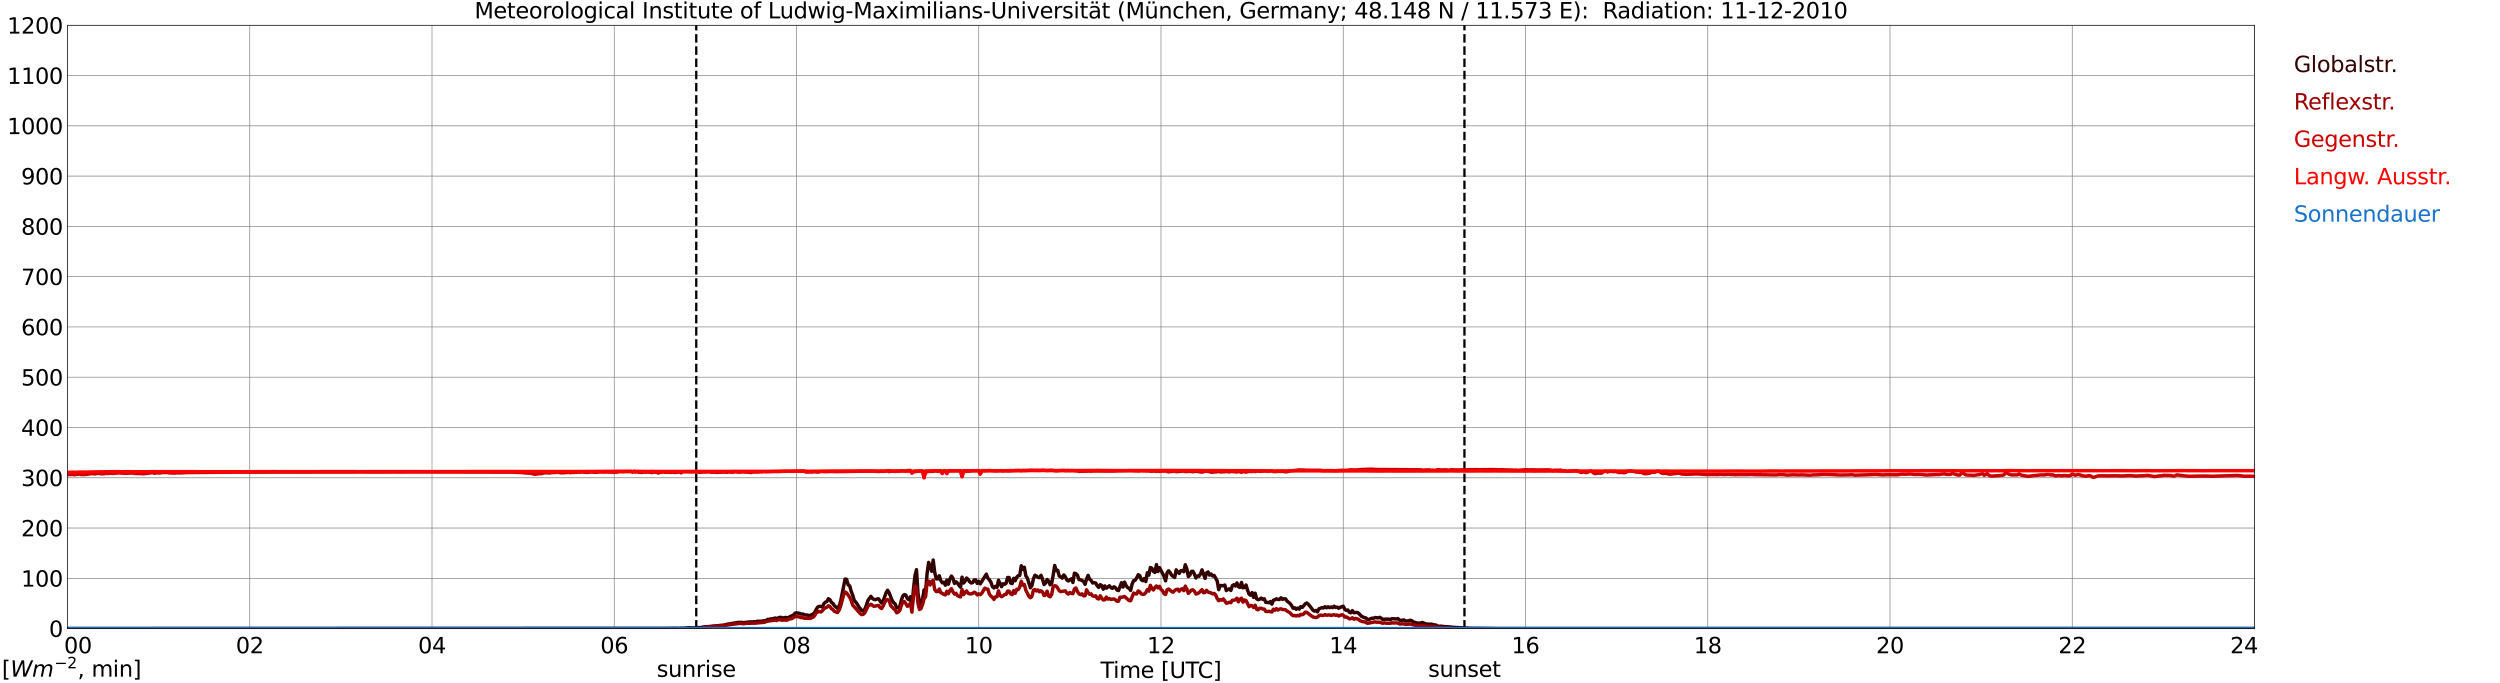 <?xml version="1.0" encoding="utf-8" standalone="no"?>
<!DOCTYPE svg PUBLIC "-//W3C//DTD SVG 1.1//EN"
  "http://www.w3.org/Graphics/SVG/1.1/DTD/svg11.dtd">
<svg xmlns:xlink="http://www.w3.org/1999/xlink" width="1085.4pt" height="296.64pt" viewBox="0 0 1085.4 296.64" xmlns="http://www.w3.org/2000/svg" version="1.1">
 <defs>
  <style type="text/css">*{stroke-linejoin: round; stroke-linecap: butt}</style>
 </defs>
 <g id="figure_1">
  <g id="patch_1">
   <path d="M 0 296.64 
L 1085.4 296.64 
L 1085.4 0 
L 0 0 
z
" style="fill: #ffffff"/>
  </g>
  <g id="axes_1">
   <g id="patch_2">
    <path d="M 29.306 272.909 
L 978.814 272.909 
L 978.814 10.976 
L 29.306 10.976 
z
" style="fill: #ffffff"/>
   </g>
   <g id="patch_3">
    <path d="M 978.814 272.909 
L 978.814 272.909 
L 978.814 10.976 
L 978.814 10.976 
z
" clip-path="url(#pe3976fd663)" style="fill: #d3d3d3; opacity: 0.25; stroke: #d3d3d3; stroke-linejoin: miter"/>
   </g>
   <g id="matplotlib.axis_1">
    <g id="xtick_1">
     <g id="line2d_1">
      <path d="M 29.306 272.909 
L 29.306 10.976 
" clip-path="url(#pe3976fd663)" style="fill: none; stroke: #808080; stroke-width: 0.3; stroke-linecap: square"/>
     </g>
     <g id="line2d_2"/>
     <g id="text_1">
      <!--    00 -->
      <g transform="translate(18.733 283.627) scale(0.095 -0.095)">
       <defs>
        <path id="DejaVuSans-20" transform="scale(0.016)"/>
        <path id="DejaVuSans-30" d="M 2034 4250 
Q 1547 4250 1301 3770 
Q 1056 3291 1056 2328 
Q 1056 1369 1301 889 
Q 1547 409 2034 409 
Q 2525 409 2770 889 
Q 3016 1369 3016 2328 
Q 3016 3291 2770 3770 
Q 2525 4250 2034 4250 
z
M 2034 4750 
Q 2819 4750 3233 4129 
Q 3647 3509 3647 2328 
Q 3647 1150 3233 529 
Q 2819 -91 2034 -91 
Q 1250 -91 836 529 
Q 422 1150 422 2328 
Q 422 3509 836 4129 
Q 1250 4750 2034 4750 
z
" transform="scale(0.016)"/>
       </defs>
       <use xlink:href="#DejaVuSans-20"/>
       <use xlink:href="#DejaVuSans-20" transform="translate(31.787 0)"/>
       <use xlink:href="#DejaVuSans-20" transform="translate(63.574 0)"/>
       <use xlink:href="#DejaVuSans-30" transform="translate(95.361 0)"/>
       <use xlink:href="#DejaVuSans-30" transform="translate(158.984 0)"/>
      </g>
     </g>
    </g>
    <g id="xtick_2">
     <g id="line2d_3">
      <path d="M 108.431 272.909 
L 108.431 10.976 
" clip-path="url(#pe3976fd663)" style="fill: none; stroke: #808080; stroke-width: 0.3; stroke-linecap: square"/>
     </g>
     <g id="line2d_4"/>
     <g id="text_2">
      <!-- 02 -->
      <g transform="translate(102.387 283.627) scale(0.095 -0.095)">
       <defs>
        <path id="DejaVuSans-32" d="M 1228 531 
L 3431 531 
L 3431 0 
L 469 0 
L 469 531 
Q 828 903 1448 1529 
Q 2069 2156 2228 2338 
Q 2531 2678 2651 2914 
Q 2772 3150 2772 3378 
Q 2772 3750 2511 3984 
Q 2250 4219 1831 4219 
Q 1534 4219 1204 4116 
Q 875 4013 500 3803 
L 500 4441 
Q 881 4594 1212 4672 
Q 1544 4750 1819 4750 
Q 2544 4750 2975 4387 
Q 3406 4025 3406 3419 
Q 3406 3131 3298 2873 
Q 3191 2616 2906 2266 
Q 2828 2175 2409 1742 
Q 1991 1309 1228 531 
z
" transform="scale(0.016)"/>
       </defs>
       <use xlink:href="#DejaVuSans-30"/>
       <use xlink:href="#DejaVuSans-32" transform="translate(63.623 0)"/>
      </g>
     </g>
    </g>
    <g id="xtick_3">
     <g id="line2d_5">
      <path d="M 187.557 272.909 
L 187.557 10.976 
" clip-path="url(#pe3976fd663)" style="fill: none; stroke: #808080; stroke-width: 0.3; stroke-linecap: square"/>
     </g>
     <g id="line2d_6"/>
     <g id="text_3">
      <!-- 04 -->
      <g transform="translate(181.513 283.627) scale(0.095 -0.095)">
       <defs>
        <path id="DejaVuSans-34" d="M 2419 4116 
L 825 1625 
L 2419 1625 
L 2419 4116 
z
M 2253 4666 
L 3047 4666 
L 3047 1625 
L 3713 1625 
L 3713 1100 
L 3047 1100 
L 3047 0 
L 2419 0 
L 2419 1100 
L 313 1100 
L 313 1709 
L 2253 4666 
z
" transform="scale(0.016)"/>
       </defs>
       <use xlink:href="#DejaVuSans-30"/>
       <use xlink:href="#DejaVuSans-34" transform="translate(63.623 0)"/>
      </g>
     </g>
    </g>
    <g id="xtick_4">
     <g id="line2d_7">
      <path d="M 266.683 272.909 
L 266.683 10.976 
" clip-path="url(#pe3976fd663)" style="fill: none; stroke: #808080; stroke-width: 0.3; stroke-linecap: square"/>
     </g>
     <g id="line2d_8"/>
     <g id="text_4">
      <!-- 06 -->
      <g transform="translate(260.638 283.627) scale(0.095 -0.095)">
       <defs>
        <path id="DejaVuSans-36" d="M 2113 2584 
Q 1688 2584 1439 2293 
Q 1191 2003 1191 1497 
Q 1191 994 1439 701 
Q 1688 409 2113 409 
Q 2538 409 2786 701 
Q 3034 994 3034 1497 
Q 3034 2003 2786 2293 
Q 2538 2584 2113 2584 
z
M 3366 4563 
L 3366 3988 
Q 3128 4100 2886 4159 
Q 2644 4219 2406 4219 
Q 1781 4219 1451 3797 
Q 1122 3375 1075 2522 
Q 1259 2794 1537 2939 
Q 1816 3084 2150 3084 
Q 2853 3084 3261 2657 
Q 3669 2231 3669 1497 
Q 3669 778 3244 343 
Q 2819 -91 2113 -91 
Q 1303 -91 875 529 
Q 447 1150 447 2328 
Q 447 3434 972 4092 
Q 1497 4750 2381 4750 
Q 2619 4750 2861 4703 
Q 3103 4656 3366 4563 
z
" transform="scale(0.016)"/>
       </defs>
       <use xlink:href="#DejaVuSans-30"/>
       <use xlink:href="#DejaVuSans-36" transform="translate(63.623 0)"/>
      </g>
     </g>
    </g>
    <g id="xtick_5">
     <g id="line2d_9">
      <path d="M 345.808 272.909 
L 345.808 10.976 
" clip-path="url(#pe3976fd663)" style="fill: none; stroke: #808080; stroke-width: 0.3; stroke-linecap: square"/>
     </g>
     <g id="line2d_10"/>
     <g id="text_5">
      <!-- 08 -->
      <g transform="translate(339.764 283.627) scale(0.095 -0.095)">
       <defs>
        <path id="DejaVuSans-38" d="M 2034 2216 
Q 1584 2216 1326 1975 
Q 1069 1734 1069 1313 
Q 1069 891 1326 650 
Q 1584 409 2034 409 
Q 2484 409 2743 651 
Q 3003 894 3003 1313 
Q 3003 1734 2745 1975 
Q 2488 2216 2034 2216 
z
M 1403 2484 
Q 997 2584 770 2862 
Q 544 3141 544 3541 
Q 544 4100 942 4425 
Q 1341 4750 2034 4750 
Q 2731 4750 3128 4425 
Q 3525 4100 3525 3541 
Q 3525 3141 3298 2862 
Q 3072 2584 2669 2484 
Q 3125 2378 3379 2068 
Q 3634 1759 3634 1313 
Q 3634 634 3220 271 
Q 2806 -91 2034 -91 
Q 1263 -91 848 271 
Q 434 634 434 1313 
Q 434 1759 690 2068 
Q 947 2378 1403 2484 
z
M 1172 3481 
Q 1172 3119 1398 2916 
Q 1625 2713 2034 2713 
Q 2441 2713 2670 2916 
Q 2900 3119 2900 3481 
Q 2900 3844 2670 4047 
Q 2441 4250 2034 4250 
Q 1625 4250 1398 4047 
Q 1172 3844 1172 3481 
z
" transform="scale(0.016)"/>
       </defs>
       <use xlink:href="#DejaVuSans-30"/>
       <use xlink:href="#DejaVuSans-38" transform="translate(63.623 0)"/>
      </g>
     </g>
    </g>
    <g id="xtick_6">
     <g id="line2d_11">
      <path d="M 424.934 272.909 
L 424.934 10.976 
" clip-path="url(#pe3976fd663)" style="fill: none; stroke: #808080; stroke-width: 0.3; stroke-linecap: square"/>
     </g>
     <g id="line2d_12"/>
     <g id="text_6">
      <!-- 10 -->
      <g transform="translate(418.89 283.627) scale(0.095 -0.095)">
       <defs>
        <path id="DejaVuSans-31" d="M 794 531 
L 1825 531 
L 1825 4091 
L 703 3866 
L 703 4441 
L 1819 4666 
L 2450 4666 
L 2450 531 
L 3481 531 
L 3481 0 
L 794 0 
L 794 531 
z
" transform="scale(0.016)"/>
       </defs>
       <use xlink:href="#DejaVuSans-31"/>
       <use xlink:href="#DejaVuSans-30" transform="translate(63.623 0)"/>
      </g>
     </g>
    </g>
    <g id="xtick_7">
     <g id="line2d_13">
      <path d="M 504.06 272.909 
L 504.06 10.976 
" clip-path="url(#pe3976fd663)" style="fill: none; stroke: #808080; stroke-width: 0.3; stroke-linecap: square"/>
     </g>
     <g id="line2d_14"/>
     <g id="text_7">
      <!-- 12 -->
      <g transform="translate(498.015 283.627) scale(0.095 -0.095)">
       <use xlink:href="#DejaVuSans-31"/>
       <use xlink:href="#DejaVuSans-32" transform="translate(63.623 0)"/>
      </g>
     </g>
    </g>
    <g id="xtick_8">
     <g id="line2d_15">
      <path d="M 583.185 272.909 
L 583.185 10.976 
" clip-path="url(#pe3976fd663)" style="fill: none; stroke: #808080; stroke-width: 0.3; stroke-linecap: square"/>
     </g>
     <g id="line2d_16"/>
     <g id="text_8">
      <!-- 14 -->
      <g transform="translate(577.141 283.627) scale(0.095 -0.095)">
       <use xlink:href="#DejaVuSans-31"/>
       <use xlink:href="#DejaVuSans-34" transform="translate(63.623 0)"/>
      </g>
     </g>
    </g>
    <g id="xtick_9">
     <g id="line2d_17">
      <path d="M 662.311 272.909 
L 662.311 10.976 
" clip-path="url(#pe3976fd663)" style="fill: none; stroke: #808080; stroke-width: 0.3; stroke-linecap: square"/>
     </g>
     <g id="line2d_18"/>
     <g id="text_9">
      <!-- 16 -->
      <g transform="translate(656.267 283.627) scale(0.095 -0.095)">
       <use xlink:href="#DejaVuSans-31"/>
       <use xlink:href="#DejaVuSans-36" transform="translate(63.623 0)"/>
      </g>
     </g>
    </g>
    <g id="xtick_10">
     <g id="line2d_19">
      <path d="M 741.437 272.909 
L 741.437 10.976 
" clip-path="url(#pe3976fd663)" style="fill: none; stroke: #808080; stroke-width: 0.3; stroke-linecap: square"/>
     </g>
     <g id="line2d_20"/>
     <g id="text_10">
      <!-- 18 -->
      <g transform="translate(735.392 283.627) scale(0.095 -0.095)">
       <use xlink:href="#DejaVuSans-31"/>
       <use xlink:href="#DejaVuSans-38" transform="translate(63.623 0)"/>
      </g>
     </g>
    </g>
    <g id="xtick_11">
     <g id="line2d_21">
      <path d="M 820.562 272.909 
L 820.562 10.976 
" clip-path="url(#pe3976fd663)" style="fill: none; stroke: #808080; stroke-width: 0.3; stroke-linecap: square"/>
     </g>
     <g id="line2d_22"/>
     <g id="text_11">
      <!-- 20 -->
      <g transform="translate(814.518 283.627) scale(0.095 -0.095)">
       <use xlink:href="#DejaVuSans-32"/>
       <use xlink:href="#DejaVuSans-30" transform="translate(63.623 0)"/>
      </g>
     </g>
    </g>
    <g id="xtick_12">
     <g id="line2d_23">
      <path d="M 899.688 272.909 
L 899.688 10.976 
" clip-path="url(#pe3976fd663)" style="fill: none; stroke: #808080; stroke-width: 0.3; stroke-linecap: square"/>
     </g>
     <g id="line2d_24"/>
     <g id="text_12">
      <!-- 22 -->
      <g transform="translate(893.644 283.627) scale(0.095 -0.095)">
       <use xlink:href="#DejaVuSans-32"/>
       <use xlink:href="#DejaVuSans-32" transform="translate(63.623 0)"/>
      </g>
     </g>
    </g>
    <g id="xtick_13">
     <g id="line2d_25">
      <path d="M 978.814 272.909 
L 978.814 10.976 
" clip-path="url(#pe3976fd663)" style="fill: none; stroke: #808080; stroke-width: 0.3; stroke-linecap: square"/>
     </g>
     <g id="line2d_26"/>
     <g id="text_13">
      <!-- 24    -->
      <g transform="translate(968.241 283.627) scale(0.095 -0.095)">
       <use xlink:href="#DejaVuSans-32"/>
       <use xlink:href="#DejaVuSans-34" transform="translate(63.623 0)"/>
       <use xlink:href="#DejaVuSans-20" transform="translate(127.246 0)"/>
       <use xlink:href="#DejaVuSans-20" transform="translate(159.033 0)"/>
       <use xlink:href="#DejaVuSans-20" transform="translate(190.82 0)"/>
      </g>
     </g>
    </g>
    <g id="text_14">
     <!-- Time [UTC] -->
     <g transform="translate(477.806 294.322) scale(0.095 -0.095)">
      <defs>
       <path id="DejaVuSans-54" d="M -19 4666 
L 3928 4666 
L 3928 4134 
L 2272 4134 
L 2272 0 
L 1638 0 
L 1638 4134 
L -19 4134 
L -19 4666 
z
" transform="scale(0.016)"/>
       <path id="DejaVuSans-69" d="M 603 3500 
L 1178 3500 
L 1178 0 
L 603 0 
L 603 3500 
z
M 603 4863 
L 1178 4863 
L 1178 4134 
L 603 4134 
L 603 4863 
z
" transform="scale(0.016)"/>
       <path id="DejaVuSans-6d" d="M 3328 2828 
Q 3544 3216 3844 3400 
Q 4144 3584 4550 3584 
Q 5097 3584 5394 3201 
Q 5691 2819 5691 2113 
L 5691 0 
L 5113 0 
L 5113 2094 
Q 5113 2597 4934 2840 
Q 4756 3084 4391 3084 
Q 3944 3084 3684 2787 
Q 3425 2491 3425 1978 
L 3425 0 
L 2847 0 
L 2847 2094 
Q 2847 2600 2669 2842 
Q 2491 3084 2119 3084 
Q 1678 3084 1418 2786 
Q 1159 2488 1159 1978 
L 1159 0 
L 581 0 
L 581 3500 
L 1159 3500 
L 1159 2956 
Q 1356 3278 1631 3431 
Q 1906 3584 2284 3584 
Q 2666 3584 2933 3390 
Q 3200 3197 3328 2828 
z
" transform="scale(0.016)"/>
       <path id="DejaVuSans-65" d="M 3597 1894 
L 3597 1613 
L 953 1613 
Q 991 1019 1311 708 
Q 1631 397 2203 397 
Q 2534 397 2845 478 
Q 3156 559 3463 722 
L 3463 178 
Q 3153 47 2828 -22 
Q 2503 -91 2169 -91 
Q 1331 -91 842 396 
Q 353 884 353 1716 
Q 353 2575 817 3079 
Q 1281 3584 2069 3584 
Q 2775 3584 3186 3129 
Q 3597 2675 3597 1894 
z
M 3022 2063 
Q 3016 2534 2758 2815 
Q 2500 3097 2075 3097 
Q 1594 3097 1305 2825 
Q 1016 2553 972 2059 
L 3022 2063 
z
" transform="scale(0.016)"/>
       <path id="DejaVuSans-5b" d="M 550 4863 
L 1875 4863 
L 1875 4416 
L 1125 4416 
L 1125 -397 
L 1875 -397 
L 1875 -844 
L 550 -844 
L 550 4863 
z
" transform="scale(0.016)"/>
       <path id="DejaVuSans-55" d="M 556 4666 
L 1191 4666 
L 1191 1831 
Q 1191 1081 1462 751 
Q 1734 422 2344 422 
Q 2950 422 3222 751 
Q 3494 1081 3494 1831 
L 3494 4666 
L 4128 4666 
L 4128 1753 
Q 4128 841 3676 375 
Q 3225 -91 2344 -91 
Q 1459 -91 1007 375 
Q 556 841 556 1753 
L 556 4666 
z
" transform="scale(0.016)"/>
       <path id="DejaVuSans-43" d="M 4122 4306 
L 4122 3641 
Q 3803 3938 3442 4084 
Q 3081 4231 2675 4231 
Q 1875 4231 1450 3742 
Q 1025 3253 1025 2328 
Q 1025 1406 1450 917 
Q 1875 428 2675 428 
Q 3081 428 3442 575 
Q 3803 722 4122 1019 
L 4122 359 
Q 3791 134 3420 21 
Q 3050 -91 2638 -91 
Q 1578 -91 968 557 
Q 359 1206 359 2328 
Q 359 3453 968 4101 
Q 1578 4750 2638 4750 
Q 3056 4750 3426 4639 
Q 3797 4528 4122 4306 
z
" transform="scale(0.016)"/>
       <path id="DejaVuSans-5d" d="M 1947 4863 
L 1947 -844 
L 622 -844 
L 622 -397 
L 1369 -397 
L 1369 4416 
L 622 4416 
L 622 4863 
L 1947 4863 
z
" transform="scale(0.016)"/>
      </defs>
      <use xlink:href="#DejaVuSans-54"/>
      <use xlink:href="#DejaVuSans-69" transform="translate(57.959 0)"/>
      <use xlink:href="#DejaVuSans-6d" transform="translate(85.742 0)"/>
      <use xlink:href="#DejaVuSans-65" transform="translate(183.154 0)"/>
      <use xlink:href="#DejaVuSans-20" transform="translate(244.678 0)"/>
      <use xlink:href="#DejaVuSans-5b" transform="translate(276.465 0)"/>
      <use xlink:href="#DejaVuSans-55" transform="translate(315.479 0)"/>
      <use xlink:href="#DejaVuSans-54" transform="translate(388.672 0)"/>
      <use xlink:href="#DejaVuSans-43" transform="translate(443.881 0)"/>
      <use xlink:href="#DejaVuSans-5d" transform="translate(513.705 0)"/>
     </g>
    </g>
   </g>
   <g id="matplotlib.axis_2">
    <g id="ytick_1">
     <g id="line2d_27">
      <path d="M 29.306 272.909 
L 978.814 272.909 
" clip-path="url(#pe3976fd663)" style="fill: none; stroke: #808080; stroke-width: 0.3; stroke-linecap: square"/>
     </g>
     <g id="line2d_28"/>
     <g id="text_15">
      <!-- 0 -->
      <g transform="translate(21.261 276.518) scale(0.095 -0.095)">
       <use xlink:href="#DejaVuSans-30"/>
      </g>
     </g>
    </g>
    <g id="ytick_2">
     <g id="line2d_29">
      <path d="M 29.306 251.081 
L 978.814 251.081 
" clip-path="url(#pe3976fd663)" style="fill: none; stroke: #808080; stroke-width: 0.3; stroke-linecap: square"/>
     </g>
     <g id="line2d_30"/>
     <g id="text_16">
      <!-- 100 -->
      <g transform="translate(9.173 254.69) scale(0.095 -0.095)">
       <use xlink:href="#DejaVuSans-31"/>
       <use xlink:href="#DejaVuSans-30" transform="translate(63.623 0)"/>
       <use xlink:href="#DejaVuSans-30" transform="translate(127.246 0)"/>
      </g>
     </g>
    </g>
    <g id="ytick_3">
     <g id="line2d_31">
      <path d="M 29.306 229.253 
L 978.814 229.253 
" clip-path="url(#pe3976fd663)" style="fill: none; stroke: #808080; stroke-width: 0.3; stroke-linecap: square"/>
     </g>
     <g id="line2d_32"/>
     <g id="text_17">
      <!-- 200 -->
      <g transform="translate(9.173 232.863) scale(0.095 -0.095)">
       <use xlink:href="#DejaVuSans-32"/>
       <use xlink:href="#DejaVuSans-30" transform="translate(63.623 0)"/>
       <use xlink:href="#DejaVuSans-30" transform="translate(127.246 0)"/>
      </g>
     </g>
    </g>
    <g id="ytick_4">
     <g id="line2d_33">
      <path d="M 29.306 207.426 
L 978.814 207.426 
" clip-path="url(#pe3976fd663)" style="fill: none; stroke: #808080; stroke-width: 0.3; stroke-linecap: square"/>
     </g>
     <g id="line2d_34"/>
     <g id="text_18">
      <!-- 300 -->
      <g transform="translate(9.173 211.035) scale(0.095 -0.095)">
       <defs>
        <path id="DejaVuSans-33" d="M 2597 2516 
Q 3050 2419 3304 2112 
Q 3559 1806 3559 1356 
Q 3559 666 3084 287 
Q 2609 -91 1734 -91 
Q 1441 -91 1130 -33 
Q 819 25 488 141 
L 488 750 
Q 750 597 1062 519 
Q 1375 441 1716 441 
Q 2309 441 2620 675 
Q 2931 909 2931 1356 
Q 2931 1769 2642 2001 
Q 2353 2234 1838 2234 
L 1294 2234 
L 1294 2753 
L 1863 2753 
Q 2328 2753 2575 2939 
Q 2822 3125 2822 3475 
Q 2822 3834 2567 4026 
Q 2313 4219 1838 4219 
Q 1578 4219 1281 4162 
Q 984 4106 628 3988 
L 628 4550 
Q 988 4650 1302 4700 
Q 1616 4750 1894 4750 
Q 2613 4750 3031 4423 
Q 3450 4097 3450 3541 
Q 3450 3153 3228 2886 
Q 3006 2619 2597 2516 
z
" transform="scale(0.016)"/>
       </defs>
       <use xlink:href="#DejaVuSans-33"/>
       <use xlink:href="#DejaVuSans-30" transform="translate(63.623 0)"/>
       <use xlink:href="#DejaVuSans-30" transform="translate(127.246 0)"/>
      </g>
     </g>
    </g>
    <g id="ytick_5">
     <g id="line2d_35">
      <path d="M 29.306 185.598 
L 978.814 185.598 
" clip-path="url(#pe3976fd663)" style="fill: none; stroke: #808080; stroke-width: 0.3; stroke-linecap: square"/>
     </g>
     <g id="line2d_36"/>
     <g id="text_19">
      <!-- 400 -->
      <g transform="translate(9.173 189.207) scale(0.095 -0.095)">
       <use xlink:href="#DejaVuSans-34"/>
       <use xlink:href="#DejaVuSans-30" transform="translate(63.623 0)"/>
       <use xlink:href="#DejaVuSans-30" transform="translate(127.246 0)"/>
      </g>
     </g>
    </g>
    <g id="ytick_6">
     <g id="line2d_37">
      <path d="M 29.306 163.77 
L 978.814 163.77 
" clip-path="url(#pe3976fd663)" style="fill: none; stroke: #808080; stroke-width: 0.3; stroke-linecap: square"/>
     </g>
     <g id="line2d_38"/>
     <g id="text_20">
      <!-- 500 -->
      <g transform="translate(9.173 167.379) scale(0.095 -0.095)">
       <defs>
        <path id="DejaVuSans-35" d="M 691 4666 
L 3169 4666 
L 3169 4134 
L 1269 4134 
L 1269 2991 
Q 1406 3038 1543 3061 
Q 1681 3084 1819 3084 
Q 2600 3084 3056 2656 
Q 3513 2228 3513 1497 
Q 3513 744 3044 326 
Q 2575 -91 1722 -91 
Q 1428 -91 1123 -41 
Q 819 9 494 109 
L 494 744 
Q 775 591 1075 516 
Q 1375 441 1709 441 
Q 2250 441 2565 725 
Q 2881 1009 2881 1497 
Q 2881 1984 2565 2268 
Q 2250 2553 1709 2553 
Q 1456 2553 1204 2497 
Q 953 2441 691 2322 
L 691 4666 
z
" transform="scale(0.016)"/>
       </defs>
       <use xlink:href="#DejaVuSans-35"/>
       <use xlink:href="#DejaVuSans-30" transform="translate(63.623 0)"/>
       <use xlink:href="#DejaVuSans-30" transform="translate(127.246 0)"/>
      </g>
     </g>
    </g>
    <g id="ytick_7">
     <g id="line2d_39">
      <path d="M 29.306 141.942 
L 978.814 141.942 
" clip-path="url(#pe3976fd663)" style="fill: none; stroke: #808080; stroke-width: 0.3; stroke-linecap: square"/>
     </g>
     <g id="line2d_40"/>
     <g id="text_21">
      <!-- 600 -->
      <g transform="translate(9.173 145.551) scale(0.095 -0.095)">
       <use xlink:href="#DejaVuSans-36"/>
       <use xlink:href="#DejaVuSans-30" transform="translate(63.623 0)"/>
       <use xlink:href="#DejaVuSans-30" transform="translate(127.246 0)"/>
      </g>
     </g>
    </g>
    <g id="ytick_8">
     <g id="line2d_41">
      <path d="M 29.306 120.114 
L 978.814 120.114 
" clip-path="url(#pe3976fd663)" style="fill: none; stroke: #808080; stroke-width: 0.3; stroke-linecap: square"/>
     </g>
     <g id="line2d_42"/>
     <g id="text_22">
      <!-- 700 -->
      <g transform="translate(9.173 123.724) scale(0.095 -0.095)">
       <defs>
        <path id="DejaVuSans-37" d="M 525 4666 
L 3525 4666 
L 3525 4397 
L 1831 0 
L 1172 0 
L 2766 4134 
L 525 4134 
L 525 4666 
z
" transform="scale(0.016)"/>
       </defs>
       <use xlink:href="#DejaVuSans-37"/>
       <use xlink:href="#DejaVuSans-30" transform="translate(63.623 0)"/>
       <use xlink:href="#DejaVuSans-30" transform="translate(127.246 0)"/>
      </g>
     </g>
    </g>
    <g id="ytick_9">
     <g id="line2d_43">
      <path d="M 29.306 98.287 
L 978.814 98.287 
" clip-path="url(#pe3976fd663)" style="fill: none; stroke: #808080; stroke-width: 0.3; stroke-linecap: square"/>
     </g>
     <g id="line2d_44"/>
     <g id="text_23">
      <!-- 800 -->
      <g transform="translate(9.173 101.896) scale(0.095 -0.095)">
       <use xlink:href="#DejaVuSans-38"/>
       <use xlink:href="#DejaVuSans-30" transform="translate(63.623 0)"/>
       <use xlink:href="#DejaVuSans-30" transform="translate(127.246 0)"/>
      </g>
     </g>
    </g>
    <g id="ytick_10">
     <g id="line2d_45">
      <path d="M 29.306 76.459 
L 978.814 76.459 
" clip-path="url(#pe3976fd663)" style="fill: none; stroke: #808080; stroke-width: 0.3; stroke-linecap: square"/>
     </g>
     <g id="line2d_46"/>
     <g id="text_24">
      <!-- 900 -->
      <g transform="translate(9.173 80.068) scale(0.095 -0.095)">
       <defs>
        <path id="DejaVuSans-39" d="M 703 97 
L 703 672 
Q 941 559 1184 500 
Q 1428 441 1663 441 
Q 2288 441 2617 861 
Q 2947 1281 2994 2138 
Q 2813 1869 2534 1725 
Q 2256 1581 1919 1581 
Q 1219 1581 811 2004 
Q 403 2428 403 3163 
Q 403 3881 828 4315 
Q 1253 4750 1959 4750 
Q 2769 4750 3195 4129 
Q 3622 3509 3622 2328 
Q 3622 1225 3098 567 
Q 2575 -91 1691 -91 
Q 1453 -91 1209 -44 
Q 966 3 703 97 
z
M 1959 2075 
Q 2384 2075 2632 2365 
Q 2881 2656 2881 3163 
Q 2881 3666 2632 3958 
Q 2384 4250 1959 4250 
Q 1534 4250 1286 3958 
Q 1038 3666 1038 3163 
Q 1038 2656 1286 2365 
Q 1534 2075 1959 2075 
z
" transform="scale(0.016)"/>
       </defs>
       <use xlink:href="#DejaVuSans-39"/>
       <use xlink:href="#DejaVuSans-30" transform="translate(63.623 0)"/>
       <use xlink:href="#DejaVuSans-30" transform="translate(127.246 0)"/>
      </g>
     </g>
    </g>
    <g id="ytick_11">
     <g id="line2d_47">
      <path d="M 29.306 54.631 
L 978.814 54.631 
" clip-path="url(#pe3976fd663)" style="fill: none; stroke: #808080; stroke-width: 0.3; stroke-linecap: square"/>
     </g>
     <g id="line2d_48"/>
     <g id="text_25">
      <!-- 1000 -->
      <g transform="translate(3.128 58.24) scale(0.095 -0.095)">
       <use xlink:href="#DejaVuSans-31"/>
       <use xlink:href="#DejaVuSans-30" transform="translate(63.623 0)"/>
       <use xlink:href="#DejaVuSans-30" transform="translate(127.246 0)"/>
       <use xlink:href="#DejaVuSans-30" transform="translate(190.869 0)"/>
      </g>
     </g>
    </g>
    <g id="ytick_12">
     <g id="line2d_49">
      <path d="M 29.306 32.803 
L 978.814 32.803 
" clip-path="url(#pe3976fd663)" style="fill: none; stroke: #808080; stroke-width: 0.3; stroke-linecap: square"/>
     </g>
     <g id="line2d_50"/>
     <g id="text_26">
      <!-- 1100 -->
      <g transform="translate(3.128 36.413) scale(0.095 -0.095)">
       <use xlink:href="#DejaVuSans-31"/>
       <use xlink:href="#DejaVuSans-31" transform="translate(63.623 0)"/>
       <use xlink:href="#DejaVuSans-30" transform="translate(127.246 0)"/>
       <use xlink:href="#DejaVuSans-30" transform="translate(190.869 0)"/>
      </g>
     </g>
    </g>
    <g id="ytick_13">
     <g id="line2d_51">
      <path d="M 29.306 10.976 
L 978.814 10.976 
" clip-path="url(#pe3976fd663)" style="fill: none; stroke: #808080; stroke-width: 0.3; stroke-linecap: square"/>
     </g>
     <g id="line2d_52"/>
     <g id="text_27">
      <!-- 1200 -->
      <g transform="translate(3.128 14.585) scale(0.095 -0.095)">
       <use xlink:href="#DejaVuSans-31"/>
       <use xlink:href="#DejaVuSans-32" transform="translate(63.623 0)"/>
       <use xlink:href="#DejaVuSans-30" transform="translate(127.246 0)"/>
       <use xlink:href="#DejaVuSans-30" transform="translate(190.869 0)"/>
      </g>
     </g>
    </g>
   </g>
   <g id="line2d_53">
    <path d="M 302.289 272.909 
L 302.289 10.976 
" clip-path="url(#pe3976fd663)" style="fill: none; stroke-dasharray: 3.7,1.6; stroke-dashoffset: 0; stroke: #000000"/>
   </g>
   <g id="line2d_54">
    <path d="M 635.804 272.909 
L 635.804 10.976 
" clip-path="url(#pe3976fd663)" style="fill: none; stroke-dasharray: 3.7,1.6; stroke-dashoffset: 0; stroke: #000000"/>
   </g>
   <g id="line2d_55">
    <path d="M 29.306 272.909 
L 289.761 272.815 
L 293.058 272.771 
L 295.036 272.815 
L 295.696 272.73 
L 297.014 272.73 
L 298.992 272.536 
L 300.971 272.621 
L 303.608 272.47 
L 304.267 272.47 
L 305.586 272.191 
L 307.564 272.04 
L 314.818 271.331 
L 315.477 271.071 
L 316.796 270.835 
L 320.752 270.189 
L 321.411 270.255 
L 322.071 270.189 
L 322.73 270.34 
L 325.368 270.017 
L 326.686 270.038 
L 327.346 269.91 
L 328.005 269.995 
L 328.665 269.759 
L 330.643 269.694 
L 332.621 269.392 
L 333.28 268.897 
L 333.94 268.919 
L 334.599 268.724 
L 335.258 268.724 
L 336.577 268.316 
L 337.236 268.532 
L 338.555 268.037 
L 339.215 268.037 
L 339.874 268.316 
L 341.193 268.037 
L 341.852 268.338 
L 343.171 267.607 
L 344.49 267.111 
L 345.149 266.249 
L 345.808 266.057 
L 347.127 266.293 
L 347.787 266.616 
L 348.446 266.572 
L 349.765 267.024 
L 350.424 267.024 
L 351.083 267.196 
L 351.743 267.196 
L 353.062 266.572 
L 353.721 265.863 
L 354.38 264.549 
L 355.04 263.538 
L 355.699 263.257 
L 356.359 263.278 
L 357.018 263.538 
L 357.677 262.117 
L 358.337 261.449 
L 358.996 261.17 
L 359.655 259.943 
L 360.315 260.351 
L 360.974 261.537 
L 361.634 261.988 
L 362.293 263.021 
L 363.612 264.097 
L 364.271 263.193 
L 364.93 261.255 
L 366.249 254.711 
L 366.909 251.398 
L 367.568 251.526 
L 368.227 253.914 
L 368.887 254.346 
L 369.546 256.693 
L 370.206 258.372 
L 370.865 260.674 
L 371.524 261.386 
L 372.184 262.29 
L 372.843 263.473 
L 374.162 265.044 
L 374.821 265.239 
L 375.481 264.464 
L 376.14 262.805 
L 376.799 260.696 
L 378.118 258.908 
L 378.777 259.834 
L 379.437 260.244 
L 380.096 260.373 
L 380.756 260.05 
L 381.415 259.965 
L 382.734 261.838 
L 383.393 260.997 
L 384.712 257.317 
L 385.371 256.261 
L 386.031 257.381 
L 387.349 260.74 
L 388.009 261.665 
L 388.668 262.268 
L 389.328 263.99 
L 389.987 263.839 
L 390.646 263.366 
L 391.306 260.653 
L 391.965 258.736 
L 392.624 258.134 
L 393.284 258.372 
L 393.943 259.921 
L 394.603 260.373 
L 395.262 259.103 
L 395.921 263.73 
L 396.581 255.809 
L 397.24 249.998 
L 397.899 247.329 
L 398.559 257.553 
L 399.218 261.537 
L 399.878 262.161 
L 400.537 260.137 
L 401.196 256.088 
L 401.856 256.584 
L 402.515 248.942 
L 403.175 244.164 
L 403.834 245.908 
L 404.493 248.016 
L 405.153 243.151 
L 405.812 248.468 
L 406.471 251.288 
L 407.131 251.354 
L 407.79 249.977 
L 408.45 252.063 
L 409.109 253.024 
L 409.768 252.753 
L 410.428 254.065 
L 411.087 251.88 
L 411.746 253.635 
L 412.406 251.354 
L 413.065 250.105 
L 413.725 251.053 
L 414.384 253.29 
L 415.043 252.602 
L 415.703 253.227 
L 417.022 254.927 
L 417.681 250.599 
L 418.34 253.12 
L 419 252.343 
L 419.659 250.965 
L 420.318 251.59 
L 420.978 252.537 
L 421.637 253.098 
L 422.297 252.947 
L 422.956 251.784 
L 423.615 251.784 
L 424.275 253.29 
L 424.934 252.408 
L 425.593 253.48 
L 428.231 249.287 
L 428.89 251.009 
L 429.55 251.762 
L 430.209 252.753 
L 430.869 254.711 
L 431.528 255.25 
L 432.187 254.56 
L 432.847 255.012 
L 433.506 251.913 
L 434.825 254.711 
L 435.484 253.441 
L 436.144 253.679 
L 436.803 253.227 
L 437.462 250.73 
L 438.122 250.73 
L 438.781 253.139 
L 439.44 253.355 
L 440.1 251.074 
L 440.759 252.129 
L 441.419 250.601 
L 442.078 249.933 
L 442.737 249.826 
L 443.397 245.628 
L 444.056 247.198 
L 444.716 246.272 
L 445.375 249.977 
L 446.034 250.987 
L 447.353 255.185 
L 448.012 254.259 
L 448.672 251.332 
L 449.331 249.739 
L 449.991 250.105 
L 450.65 250.686 
L 451.309 250.815 
L 451.969 249.782 
L 452.628 251.439 
L 453.287 253.764 
L 453.947 253.161 
L 454.606 251.59 
L 455.266 252.301 
L 455.925 253.851 
L 456.584 253.312 
L 457.244 249.76 
L 457.903 245.519 
L 458.563 247.759 
L 459.222 247.608 
L 459.881 250.105 
L 460.541 250.385 
L 461.2 251.009 
L 461.859 249.632 
L 462.519 250.407 
L 463.178 251.806 
L 463.838 252.236 
L 464.497 251.677 
L 465.156 251.288 
L 465.816 252.882 
L 466.475 248.857 
L 467.134 249.051 
L 467.794 249.76 
L 468.453 251.611 
L 469.113 251.74 
L 469.772 252.041 
L 470.431 252.474 
L 471.091 253.7 
L 471.75 251.354 
L 472.409 249.804 
L 473.069 251.483 
L 473.728 252 
L 474.388 253.098 
L 475.047 252.967 
L 475.706 253.139 
L 476.366 254.325 
L 477.025 255.034 
L 477.685 253.851 
L 478.344 254.216 
L 479.003 255.809 
L 479.663 254.388 
L 480.322 255.357 
L 481.641 254.325 
L 482.3 255.1 
L 482.96 255.444 
L 483.619 254.755 
L 484.278 255.143 
L 484.938 256.176 
L 485.597 256.411 
L 486.916 252.989 
L 487.575 254.883 
L 488.235 252.731 
L 488.894 254.237 
L 489.553 255.078 
L 490.213 255.423 
L 490.872 256.326 
L 491.532 253.506 
L 492.191 252.085 
L 492.85 251.891 
L 493.51 250.88 
L 494.169 249.525 
L 494.828 249.911 
L 495.488 251.699 
L 496.147 252.129 
L 496.807 251.16 
L 497.466 252.474 
L 498.125 248.663 
L 498.785 249.717 
L 499.444 246.382 
L 500.103 246.705 
L 500.763 248.104 
L 501.422 248.512 
L 502.082 245.133 
L 502.741 248.145 
L 503.4 246.445 
L 505.379 250.19 
L 506.038 252.172 
L 506.697 248.684 
L 507.357 247.822 
L 508.016 248.577 
L 508.675 249.739 
L 509.994 250.73 
L 510.654 247.414 
L 511.313 248.318 
L 511.972 248.964 
L 512.632 247.803 
L 513.291 247.693 
L 513.95 248.211 
L 514.61 245.196 
L 515.269 246.918 
L 515.929 250.319 
L 516.588 249.739 
L 517.247 248.104 
L 517.907 248.016 
L 518.566 249.223 
L 519.226 250.944 
L 519.885 250.04 
L 520.544 250.19 
L 521.204 249.158 
L 521.863 247.414 
L 523.182 251.116 
L 523.841 248.728 
L 524.501 248.318 
L 525.16 249.695 
L 525.819 249.223 
L 526.479 250.04 
L 527.138 249.848 
L 528.457 252.236 
L 529.116 256.003 
L 529.776 254.216 
L 531.094 254.303 
L 531.754 254.002 
L 532.413 256.392 
L 533.073 255.938 
L 533.732 255.636 
L 534.391 256.348 
L 535.051 254.259 
L 535.71 253.851 
L 536.369 254.41 
L 537.029 253.076 
L 537.688 254.755 
L 538.348 255.034 
L 539.007 252.882 
L 539.666 255.228 
L 540.326 255.012 
L 540.985 253.98 
L 541.644 256.283 
L 542.304 257.942 
L 542.963 258.415 
L 543.623 257.295 
L 544.282 259.382 
L 544.941 257.553 
L 545.601 260.028 
L 546.26 260.351 
L 546.919 260.137 
L 547.579 259.664 
L 548.238 260.244 
L 548.898 259.965 
L 549.557 261.537 
L 550.216 261.515 
L 550.876 261.707 
L 551.535 261.148 
L 552.195 262.29 
L 552.854 260.589 
L 553.513 260.417 
L 554.173 259.985 
L 554.832 260.266 
L 555.491 260.266 
L 556.151 259.555 
L 556.81 260.223 
L 557.47 259.965 
L 558.129 260.006 
L 558.788 260.954 
L 560.107 262.03 
L 560.766 262.914 
L 561.426 264.097 
L 562.085 263.881 
L 562.745 264.527 
L 563.404 264.012 
L 564.063 264.464 
L 564.723 263.388 
L 565.382 263.73 
L 566.701 262.161 
L 567.36 261.794 
L 568.02 262.375 
L 568.679 263.106 
L 569.998 264.894 
L 570.657 265.324 
L 571.317 265.022 
L 571.976 265.647 
L 572.635 264.335 
L 573.954 263.818 
L 574.613 263.946 
L 575.273 263.409 
L 575.932 263.881 
L 576.592 263.451 
L 577.251 263.818 
L 577.91 263.538 
L 578.57 263.818 
L 579.229 263.193 
L 579.889 263.73 
L 580.548 263.58 
L 581.207 264.097 
L 581.867 263.667 
L 583.185 263.215 
L 583.845 264.505 
L 584.504 265.022 
L 585.164 264.828 
L 585.823 265.775 
L 586.482 266.035 
L 587.142 265.11 
L 587.801 266.035 
L 589.12 265.885 
L 589.779 266.164 
L 591.098 267.585 
L 592.417 268.166 
L 593.076 268.294 
L 593.736 269.047 
L 594.395 268.897 
L 595.714 268.382 
L 596.373 268.423 
L 597.032 268.1 
L 598.351 268.273 
L 599.011 268.015 
L 599.67 268.401 
L 600.329 268.919 
L 601.648 268.79 
L 602.967 268.812 
L 603.626 269.026 
L 604.286 268.596 
L 606.264 268.724 
L 606.923 268.554 
L 607.582 269.178 
L 608.242 269.499 
L 608.901 269.22 
L 609.561 269.157 
L 610.22 269.63 
L 611.539 269.565 
L 612.198 269.285 
L 612.858 269.414 
L 613.517 269.973 
L 615.495 270.556 
L 616.814 270.512 
L 617.473 270.255 
L 619.451 270.986 
L 620.111 270.942 
L 620.77 271.029 
L 621.429 270.964 
L 622.748 271.331 
L 623.408 271.352 
L 624.067 271.761 
L 624.726 271.933 
L 625.386 271.846 
L 628.023 272.127 
L 628.683 272.106 
L 630.661 272.341 
L 638.573 272.771 
L 641.211 272.793 
L 647.805 272.859 
L 649.783 272.909 
L 978.154 272.909 
L 978.154 272.909 
" clip-path="url(#pe3976fd663)" style="fill: none; stroke: #330000; stroke-width: 1.5; stroke-linecap: square"/>
   </g>
   <g id="line2d_56">
    <path d="M 29.306 272.909 
L 304.927 272.909 
L 305.586 272.361 
L 306.905 272.254 
L 307.564 272.103 
L 308.883 272.147 
L 309.543 271.953 
L 310.861 271.931 
L 312.839 271.715 
L 314.818 271.523 
L 317.455 271.112 
L 321.411 270.639 
L 322.73 270.811 
L 324.049 270.619 
L 328.005 270.554 
L 329.324 270.403 
L 331.961 270.165 
L 332.621 269.779 
L 335.918 269.327 
L 336.577 269.261 
L 337.236 269.434 
L 337.896 268.938 
L 338.555 269.026 
L 339.215 269.24 
L 341.852 269.198 
L 342.512 268.766 
L 343.83 268.552 
L 344.49 268.078 
L 345.808 267.517 
L 346.468 267.819 
L 347.127 267.862 
L 347.787 268.185 
L 348.446 268.056 
L 349.105 268.423 
L 351.743 268.486 
L 353.062 267.928 
L 353.721 267.238 
L 354.38 265.989 
L 355.699 265.431 
L 356.359 265.71 
L 357.018 265.193 
L 357.677 264.376 
L 358.337 263.922 
L 358.996 263.665 
L 359.655 262.977 
L 360.315 263.32 
L 360.974 264.267 
L 361.634 264.678 
L 362.293 265.452 
L 363.612 265.926 
L 364.271 265.001 
L 364.93 263.278 
L 366.249 258.369 
L 366.909 256.992 
L 367.568 257.444 
L 368.887 259.295 
L 369.546 260.716 
L 370.206 262.717 
L 371.524 264.16 
L 373.502 266.441 
L 374.162 266.852 
L 374.821 266.679 
L 375.481 265.989 
L 376.799 263.298 
L 377.459 262.696 
L 378.118 262.373 
L 379.437 263.235 
L 381.415 262.846 
L 382.074 263.752 
L 382.734 264.182 
L 383.393 263.169 
L 384.053 261.663 
L 384.712 260.543 
L 385.371 260.286 
L 386.031 260.759 
L 386.69 262.868 
L 388.009 264.289 
L 388.668 264.913 
L 389.328 266.055 
L 389.987 265.71 
L 390.646 265.02 
L 391.306 262.955 
L 391.965 261.318 
L 392.624 261.146 
L 393.284 262.071 
L 393.943 263.235 
L 394.603 262.89 
L 395.262 261.879 
L 395.921 265.76 
L 396.581 258.865 
L 397.24 254.473 
L 397.899 255.054 
L 398.559 262.03 
L 399.218 264.634 
L 399.878 264.204 
L 400.537 262.438 
L 401.196 259.895 
L 401.856 259.144 
L 402.515 252.88 
L 403.175 252.299 
L 403.834 253.956 
L 404.493 252.428 
L 405.153 251.954 
L 405.812 255.979 
L 406.471 256.82 
L 407.131 256.841 
L 407.79 255.743 
L 408.45 257.315 
L 409.109 257.616 
L 409.768 258.09 
L 410.428 258.284 
L 411.087 256.684 
L 411.746 257.767 
L 412.406 256.368 
L 413.065 255.593 
L 413.725 256.948 
L 414.384 257.917 
L 415.043 257.616 
L 415.703 258.585 
L 416.362 258.972 
L 417.022 259.144 
L 417.681 255.986 
L 418.34 258.134 
L 419 257.228 
L 419.659 256.562 
L 420.318 257.594 
L 420.978 257.832 
L 421.637 257.832 
L 422.297 257.616 
L 422.956 257.121 
L 423.615 257.444 
L 424.275 258.284 
L 424.934 257.832 
L 425.593 258.175 
L 426.253 257.594 
L 427.572 255.355 
L 428.231 255.765 
L 428.89 255.787 
L 429.55 257.983 
L 430.209 258.778 
L 430.869 259.317 
L 431.528 260.242 
L 432.187 259.144 
L 432.847 259.059 
L 433.506 256.518 
L 434.165 258.476 
L 434.825 259.059 
L 435.484 258.714 
L 436.144 258.134 
L 436.803 258.068 
L 437.462 256.647 
L 438.122 256.647 
L 438.781 257.852 
L 439.44 258.153 
L 440.1 256.433 
L 440.759 257.594 
L 441.419 255.872 
L 442.078 255.96 
L 442.737 254.881 
L 443.397 252.365 
L 444.056 254.021 
L 444.716 253.764 
L 445.375 256.239 
L 446.694 258.865 
L 447.353 259.511 
L 448.012 258.972 
L 448.672 256.195 
L 449.331 255.96 
L 449.991 256.584 
L 450.65 256.13 
L 451.309 256.948 
L 451.969 256.497 
L 452.628 257.036 
L 453.287 258.564 
L 453.947 258.304 
L 454.606 256.669 
L 455.266 258.736 
L 455.925 259.101 
L 456.584 258.153 
L 457.244 254.646 
L 457.903 254.301 
L 458.563 254.473 
L 459.222 255.377 
L 459.881 256.475 
L 460.541 256.863 
L 462.519 256.518 
L 463.178 257.487 
L 463.838 257.939 
L 464.497 257.228 
L 465.156 257.616 
L 465.816 257.745 
L 466.475 255.7 
L 467.134 255.292 
L 467.794 256.863 
L 468.453 257.811 
L 469.113 258.175 
L 469.772 257.832 
L 470.431 258.692 
L 471.091 258.649 
L 471.75 256.067 
L 472.409 257.337 
L 473.069 258.024 
L 473.728 257.832 
L 474.388 258.736 
L 475.047 258.908 
L 475.706 258.671 
L 476.366 259.834 
L 477.025 260.048 
L 477.685 258.671 
L 478.344 259.705 
L 479.003 260.48 
L 479.663 260.393 
L 480.322 259.21 
L 480.981 260.113 
L 481.641 259.897 
L 482.3 260.242 
L 483.619 260.026 
L 484.278 260.415 
L 484.938 261.017 
L 485.597 261.017 
L 486.256 259.273 
L 486.916 259.338 
L 488.235 258.994 
L 490.213 260.738 
L 490.872 260.823 
L 492.191 257.487 
L 492.85 257.811 
L 493.51 257.832 
L 494.169 256.54 
L 494.828 256.992 
L 495.488 257.852 
L 496.147 258.068 
L 496.807 257.961 
L 497.466 257.271 
L 498.125 256.001 
L 498.785 256.625 
L 499.444 254.128 
L 500.103 255.527 
L 500.763 256.152 
L 501.422 255.076 
L 502.082 254.408 
L 502.741 255.226 
L 503.4 254.58 
L 504.06 255.916 
L 504.719 256.475 
L 505.379 257.767 
L 506.038 258.112 
L 506.697 256.067 
L 507.357 255.743 
L 508.016 256.217 
L 508.675 256.863 
L 509.335 257.099 
L 509.994 256.39 
L 510.654 255.96 
L 511.313 255.809 
L 511.972 256.691 
L 512.632 255.916 
L 513.291 255.571 
L 513.95 256.433 
L 514.61 254.473 
L 515.269 255.743 
L 515.929 257.616 
L 517.247 256.217 
L 517.907 256.088 
L 518.566 256.647 
L 519.226 257.896 
L 519.885 257.723 
L 520.544 257.337 
L 521.863 256.001 
L 522.522 257.337 
L 523.182 257.208 
L 523.841 256.302 
L 524.501 257.057 
L 525.819 257.422 
L 526.479 257.874 
L 527.138 257.638 
L 527.797 258.304 
L 528.457 259.875 
L 529.116 260.801 
L 529.776 260.349 
L 530.435 260.587 
L 531.094 260.026 
L 531.754 260.866 
L 532.413 261.899 
L 533.073 261.748 
L 533.732 261.447 
L 534.391 261.663 
L 535.051 260.565 
L 535.71 260.609 
L 536.369 260.393 
L 537.029 259.725 
L 537.688 261.275 
L 538.348 260.157 
L 539.007 259.705 
L 539.666 261.425 
L 540.326 260.48 
L 540.985 260.738 
L 542.304 263.385 
L 542.963 262.868 
L 543.623 262.997 
L 544.282 263.772 
L 544.941 262.805 
L 545.601 264.527 
L 546.26 264.741 
L 546.919 264.053 
L 547.579 264.095 
L 548.238 264.396 
L 548.898 264.44 
L 549.557 265.474 
L 550.216 265.494 
L 550.876 265.387 
L 552.195 265.71 
L 552.854 264.483 
L 553.513 264.935 
L 554.173 264.267 
L 554.832 264.85 
L 555.491 264.461 
L 556.151 264.311 
L 556.81 264.656 
L 557.47 264.634 
L 558.129 264.741 
L 558.788 265.302 
L 560.107 266.077 
L 560.766 266.83 
L 561.426 267.325 
L 562.085 267.194 
L 562.745 267.454 
L 563.404 267.175 
L 564.063 267.389 
L 564.723 266.723 
L 565.382 266.915 
L 566.042 266.529 
L 566.701 265.775 
L 567.36 265.882 
L 569.998 267.862 
L 571.317 268.142 
L 571.976 267.928 
L 572.635 267.325 
L 573.295 267.044 
L 573.954 267.175 
L 574.613 267.153 
L 575.273 266.852 
L 575.932 267.131 
L 577.251 266.959 
L 577.91 267.175 
L 579.229 266.873 
L 579.889 267.153 
L 580.548 267.002 
L 581.207 267.432 
L 582.526 266.893 
L 583.185 267.044 
L 583.845 267.884 
L 584.504 267.84 
L 585.164 268.185 
L 585.823 268.659 
L 586.482 268.593 
L 587.142 268.207 
L 587.801 268.831 
L 588.46 268.508 
L 589.779 268.853 
L 590.439 269.477 
L 591.757 269.929 
L 592.417 269.951 
L 593.736 270.619 
L 597.032 269.995 
L 597.692 270.145 
L 599.011 270.145 
L 600.329 270.619 
L 600.989 270.403 
L 601.648 270.554 
L 603.626 270.619 
L 604.286 270.381 
L 604.945 270.488 
L 606.264 270.425 
L 606.923 270.554 
L 607.582 270.877 
L 608.242 270.92 
L 608.901 270.833 
L 609.561 270.877 
L 610.22 271.071 
L 611.539 270.984 
L 612.198 270.855 
L 612.858 271.112 
L 614.176 271.394 
L 614.836 271.564 
L 616.154 271.586 
L 618.133 271.586 
L 618.792 271.802 
L 619.451 271.887 
L 621.429 271.846 
L 624.726 272.426 
L 625.386 272.361 
L 628.023 272.577 
L 628.683 272.512 
L 629.342 272.643 
L 630.001 272.909 
L 978.154 272.909 
L 978.154 272.909 
" clip-path="url(#pe3976fd663)" style="fill: none; stroke: #990000; stroke-width: 1.5; stroke-linecap: square"/>
   </g>
   <g id="line2d_57">
    <path d="M 29.306 206.184 
L 29.965 205.891 
L 30.625 206.085 
L 31.284 205.908 
L 31.943 206.081 
L 32.603 206.092 
L 33.262 205.926 
L 34.581 205.85 
L 35.24 206.046 
L 36.559 206.05 
L 37.878 205.906 
L 39.856 205.618 
L 41.175 205.762 
L 42.493 205.5 
L 43.153 205.537 
L 43.812 205.705 
L 45.131 205.708 
L 45.79 205.531 
L 47.109 205.557 
L 47.768 205.45 
L 49.087 205.551 
L 51.725 205.313 
L 54.362 205.498 
L 57.659 205.372 
L 58.319 205.559 
L 61.615 205.631 
L 62.275 205.714 
L 66.231 205.193 
L 66.89 205.47 
L 68.209 205.315 
L 69.528 205.365 
L 70.187 205.175 
L 72.825 205.147 
L 73.484 205.321 
L 76.122 205.396 
L 76.781 205.275 
L 78.1 205.334 
L 81.397 205.169 
L 98.541 205.007 
L 101.838 204.992 
L 157.226 204.909 
L 160.523 204.926 
L 162.501 204.928 
L 171.732 204.909 
L 174.37 204.935 
L 178.326 204.889 
L 222.504 204.99 
L 226.461 205.171 
L 229.098 205.406 
L 230.417 205.448 
L 231.736 205.828 
L 232.395 205.933 
L 234.373 205.607 
L 235.033 205.653 
L 236.351 205.267 
L 237.011 205.33 
L 237.67 205.195 
L 238.329 205.402 
L 238.989 205.247 
L 242.286 205.046 
L 243.604 205.278 
L 244.923 205.249 
L 246.901 205.066 
L 247.561 205.243 
L 248.22 205.055 
L 248.88 205.145 
L 249.539 204.972 
L 250.198 205.086 
L 250.858 204.933 
L 251.517 205.022 
L 252.836 204.885 
L 253.495 205.035 
L 254.155 205.018 
L 254.814 205.118 
L 256.792 204.915 
L 258.111 205.046 
L 259.43 205.022 
L 260.089 204.867 
L 261.408 204.97 
L 263.386 204.918 
L 266.023 205.011 
L 268.002 204.998 
L 268.661 204.771 
L 269.98 204.835 
L 271.958 204.765 
L 273.936 204.728 
L 274.595 205.044 
L 275.255 204.605 
L 275.914 205.011 
L 276.573 204.749 
L 277.233 205.057 
L 277.892 205.022 
L 278.552 205.145 
L 279.211 204.992 
L 280.53 204.981 
L 281.189 204.893 
L 283.167 205.195 
L 283.827 204.983 
L 285.145 205.059 
L 285.805 205.4 
L 286.464 205.068 
L 287.124 205.068 
L 287.783 204.782 
L 288.442 205.035 
L 290.42 205 
L 291.08 205.105 
L 291.739 205 
L 293.058 205.118 
L 295.036 204.898 
L 295.696 205.306 
L 296.355 204.839 
L 302.949 204.878 
L 303.608 205.059 
L 305.586 204.915 
L 306.905 204.915 
L 307.564 204.83 
L 308.883 205.038 
L 310.202 204.981 
L 310.861 205.079 
L 314.818 204.939 
L 315.477 205.083 
L 316.136 204.926 
L 318.114 205.024 
L 319.433 204.804 
L 320.093 204.974 
L 321.411 205.007 
L 322.071 204.878 
L 325.368 205.022 
L 326.027 205.179 
L 326.686 204.959 
L 328.665 204.931 
L 329.324 204.955 
L 329.983 204.8 
L 330.643 204.922 
L 331.302 204.782 
L 333.28 204.811 
L 335.918 204.728 
L 338.555 204.725 
L 339.874 204.618 
L 341.193 204.642 
L 341.852 204.579 
L 343.171 204.625 
L 344.49 204.531 
L 345.808 204.544 
L 349.105 204.444 
L 349.765 204.966 
L 351.083 204.968 
L 351.743 204.872 
L 352.402 204.976 
L 353.062 204.848 
L 353.721 204.837 
L 355.04 205 
L 356.359 204.715 
L 358.337 204.756 
L 358.996 204.78 
L 360.315 204.686 
L 360.974 204.669 
L 362.293 204.749 
L 365.59 204.732 
L 369.546 204.66 
L 372.843 204.599 
L 373.502 204.518 
L 374.821 204.592 
L 376.14 204.49 
L 376.799 204.61 
L 378.777 204.509 
L 380.096 204.636 
L 380.756 204.621 
L 381.415 204.728 
L 382.734 204.59 
L 383.393 204.68 
L 384.053 204.542 
L 385.371 204.448 
L 386.031 204.771 
L 386.69 204.501 
L 387.349 204.621 
L 388.009 204.549 
L 388.668 204.682 
L 389.328 204.49 
L 389.987 204.551 
L 391.306 204.466 
L 393.284 204.483 
L 393.943 204.3 
L 395.262 204.247 
L 395.921 205.439 
L 396.581 204.869 
L 398.559 204.603 
L 399.878 204.485 
L 400.537 204.494 
L 401.196 207.465 
L 401.856 204.562 
L 402.515 204.891 
L 403.175 204.647 
L 404.493 204.64 
L 405.153 204.64 
L 405.812 204.481 
L 406.471 204.459 
L 407.131 204.608 
L 408.45 204.415 
L 409.109 205.422 
L 409.768 204.496 
L 410.428 204.457 
L 411.087 205.134 
L 411.746 204.457 
L 415.703 204.405 
L 417.022 204.374 
L 417.681 206.893 
L 418.34 204.551 
L 420.318 204.594 
L 421.637 204.424 
L 424.275 204.343 
L 424.934 204.459 
L 425.593 205.723 
L 426.253 204.429 
L 427.572 204.455 
L 428.231 204.328 
L 428.89 204.376 
L 429.55 204.267 
L 430.869 204.418 
L 431.528 204.374 
L 432.187 204.472 
L 434.165 204.367 
L 435.484 204.481 
L 436.803 204.361 
L 437.462 204.47 
L 442.737 204.254 
L 443.397 204.361 
L 444.056 204.197 
L 444.716 204.313 
L 448.012 204.164 
L 449.331 204.212 
L 451.969 204.186 
L 452.628 204.132 
L 454.606 204.285 
L 456.584 204.167 
L 458.563 204.442 
L 459.881 204.311 
L 461.859 204.247 
L 462.519 204.352 
L 463.838 204.285 
L 464.497 204.365 
L 465.816 204.295 
L 467.134 204.457 
L 467.794 204.463 
L 468.453 204.653 
L 473.069 204.512 
L 473.728 204.584 
L 474.388 204.505 
L 475.706 204.494 
L 483.619 204.525 
L 485.597 204.411 
L 489.553 204.372 
L 490.872 204.337 
L 492.191 204.409 
L 493.51 204.448 
L 494.828 204.466 
L 495.488 204.35 
L 498.125 204.494 
L 498.785 204.411 
L 499.444 204.603 
L 500.763 204.538 
L 501.422 204.533 
L 502.082 204.664 
L 502.741 204.507 
L 503.4 204.671 
L 504.06 204.551 
L 506.038 204.472 
L 506.697 204.721 
L 507.357 204.841 
L 509.994 204.525 
L 510.654 204.808 
L 513.291 204.533 
L 513.95 204.566 
L 514.61 204.756 
L 516.588 204.605 
L 517.907 204.802 
L 519.226 204.588 
L 521.863 204.992 
L 523.182 204.573 
L 525.16 204.747 
L 525.819 205.046 
L 528.457 204.821 
L 529.116 204.651 
L 529.776 204.902 
L 531.754 204.826 
L 532.413 204.664 
L 533.732 204.907 
L 534.391 204.636 
L 537.029 204.944 
L 537.688 204.651 
L 539.007 205.064 
L 539.666 204.59 
L 540.326 204.88 
L 540.985 204.976 
L 542.304 204.649 
L 543.623 204.721 
L 544.282 204.457 
L 544.941 204.739 
L 545.601 204.501 
L 546.26 204.485 
L 546.919 204.627 
L 549.557 204.415 
L 550.216 204.61 
L 552.195 204.422 
L 552.854 204.743 
L 554.173 204.756 
L 554.832 204.529 
L 556.151 204.691 
L 556.81 204.594 
L 558.129 204.854 
L 558.788 204.806 
L 560.107 204.45 
L 563.404 204.112 
L 564.063 203.983 
L 564.723 204.082 
L 565.382 204.027 
L 567.36 204.145 
L 572.635 204.18 
L 573.295 204.178 
L 573.954 204.306 
L 575.273 204.335 
L 578.57 204.295 
L 579.229 204.415 
L 581.867 204.202 
L 584.504 204.186 
L 586.482 203.966 
L 587.142 204.044 
L 587.801 203.981 
L 588.46 204.062 
L 591.098 203.852 
L 593.076 203.778 
L 595.054 203.68 
L 597.692 203.83 
L 616.814 203.959 
L 618.133 204.151 
L 618.792 204.009 
L 620.77 204.029 
L 621.429 204.18 
L 622.089 204.112 
L 622.748 204.204 
L 623.408 204.151 
L 624.067 203.951 
L 624.726 203.927 
L 625.386 204.027 
L 628.023 203.994 
L 628.683 204.167 
L 630.001 203.959 
L 633.298 204.018 
L 635.936 203.951 
L 636.595 204.003 
L 638.573 203.9 
L 642.53 203.929 
L 647.805 203.874 
L 651.102 203.957 
L 652.42 203.898 
L 653.08 204.005 
L 655.058 204.038 
L 657.036 204.092 
L 657.695 204.143 
L 658.355 204.077 
L 659.014 204.212 
L 662.311 203.935 
L 663.63 203.996 
L 665.608 203.972 
L 667.586 204.047 
L 672.202 203.981 
L 673.521 204.101 
L 674.18 204.295 
L 674.839 204.136 
L 676.158 204.167 
L 677.477 204.095 
L 678.796 204.448 
L 679.455 204.429 
L 680.114 204.586 
L 680.774 204.618 
L 681.433 204.49 
L 682.752 204.533 
L 683.411 204.357 
L 684.73 204.431 
L 685.389 204.627 
L 686.049 205.009 
L 686.708 205.125 
L 687.368 204.95 
L 688.027 204.979 
L 688.686 205.201 
L 690.005 204.708 
L 690.664 204.488 
L 691.324 204.852 
L 691.983 205.378 
L 692.643 205.664 
L 693.302 205.415 
L 695.28 205.437 
L 696.599 204.59 
L 697.258 204.614 
L 697.918 204.913 
L 698.577 204.669 
L 699.896 204.632 
L 700.555 204.787 
L 701.215 204.638 
L 703.193 205.212 
L 703.852 204.955 
L 704.511 205.223 
L 705.171 205.227 
L 705.83 205.112 
L 706.49 204.651 
L 707.808 204.433 
L 709.127 204.651 
L 709.786 204.756 
L 710.446 205.018 
L 711.105 204.837 
L 711.765 205.14 
L 712.424 204.972 
L 713.743 205.609 
L 714.402 205.679 
L 715.721 205.524 
L 716.38 205.385 
L 717.04 204.972 
L 718.358 205.038 
L 719.677 204.542 
L 720.337 204.68 
L 720.996 205.142 
L 721.655 205.468 
L 722.315 205.59 
L 722.974 205.485 
L 724.952 205.871 
L 728.909 205.411 
L 730.227 205.841 
L 732.205 205.904 
L 734.843 205.845 
L 736.162 205.771 
L 737.48 205.799 
L 740.777 206.046 
L 744.734 206.015 
L 745.393 206.07 
L 747.371 205.913 
L 748.031 206.042 
L 750.009 205.994 
L 750.668 205.924 
L 751.327 206.035 
L 752.646 206.044 
L 753.306 206.109 
L 754.624 206.066 
L 759.24 206.042 
L 760.559 205.998 
L 761.878 206.083 
L 771.109 206.201 
L 772.428 206.057 
L 774.406 206.083 
L 775.725 206.26 
L 777.043 206.218 
L 778.362 206.133 
L 781 206.21 
L 782.318 206.155 
L 785.615 206.312 
L 786.275 206.308 
L 786.934 206.184 
L 788.912 206.155 
L 791.55 205.985 
L 795.506 206.057 
L 798.803 206.247 
L 802.1 206.179 
L 804.078 206.103 
L 805.397 206.304 
L 811.99 206.094 
L 813.969 205.985 
L 817.265 206.19 
L 819.244 206.109 
L 822.541 206.133 
L 823.859 206.133 
L 825.837 205.828 
L 827.156 205.93 
L 828.475 205.797 
L 829.794 205.83 
L 831.112 206 
L 832.431 206.007 
L 833.75 205.974 
L 836.388 206.229 
L 841.003 206.018 
L 841.663 206.061 
L 843.641 205.747 
L 844.3 205.727 
L 844.959 205.952 
L 846.278 205.991 
L 846.938 205.937 
L 847.597 205.518 
L 850.235 206.304 
L 850.894 206.236 
L 851.553 205.472 
L 852.213 205.437 
L 853.531 206.175 
L 854.191 206.277 
L 856.169 206.312 
L 856.828 206.408 
L 859.466 206.015 
L 860.125 205.78 
L 860.785 205.668 
L 861.444 206.369 
L 862.103 206.044 
L 862.763 205.572 
L 863.422 206.367 
L 864.082 206.605 
L 864.741 206.692 
L 867.378 206.517 
L 869.357 206.371 
L 870.016 206.146 
L 870.675 205.402 
L 871.335 205.337 
L 871.994 205.775 
L 873.313 206.199 
L 875.95 206.173 
L 876.61 205.721 
L 877.269 206.131 
L 877.929 206.373 
L 880.566 206.83 
L 882.544 206.55 
L 885.182 206.286 
L 885.841 206.197 
L 887.819 206.194 
L 888.479 205.983 
L 889.797 206.026 
L 890.457 206.242 
L 891.116 206.135 
L 892.435 206.622 
L 893.754 206.439 
L 895.072 206.574 
L 896.391 206.465 
L 898.369 206.618 
L 899.029 206.349 
L 899.688 205.74 
L 901.007 206.352 
L 901.666 206.094 
L 902.326 206.031 
L 902.985 206.151 
L 904.304 206.605 
L 905.622 206.747 
L 906.941 206.507 
L 907.601 206.572 
L 908.26 207.024 
L 908.919 207.277 
L 910.898 206.598 
L 913.535 206.563 
L 914.854 206.605 
L 918.151 206.561 
L 921.448 206.644 
L 924.745 206.465 
L 927.382 206.701 
L 928.701 206.611 
L 930.679 206.555 
L 931.998 206.402 
L 932.657 206.408 
L 935.295 206.919 
L 936.613 206.775 
L 937.273 206.611 
L 938.592 206.587 
L 939.251 206.365 
L 941.229 206.391 
L 942.548 206.437 
L 943.207 206.655 
L 943.867 206.738 
L 944.526 206.389 
L 945.185 206.181 
L 947.823 206.526 
L 950.46 206.784 
L 955.735 206.672 
L 959.032 206.701 
L 960.351 206.769 
L 971.561 206.419 
L 974.198 206.74 
L 978.154 206.762 
L 978.154 206.762 
" clip-path="url(#pe3976fd663)" style="fill: none; stroke: #cc0000; stroke-width: 1.5; stroke-linecap: square"/>
   </g>
   <g id="line2d_58">
    <path d="M 29.306 205.107 
L 31.284 204.983 
L 32.603 205.038 
L 34.581 204.946 
L 37.878 204.961 
L 39.197 204.883 
L 41.834 204.872 
L 49.087 204.776 
L 53.043 204.795 
L 55.681 204.771 
L 57 204.806 
L 64.912 204.789 
L 66.231 204.741 
L 67.55 204.784 
L 70.187 204.767 
L 105.794 204.819 
L 107.772 204.769 
L 117.663 204.765 
L 118.982 204.752 
L 120.96 204.773 
L 153.269 204.752 
L 155.907 204.765 
L 157.226 204.758 
L 258.111 204.701 
L 259.43 204.658 
L 271.958 204.592 
L 273.277 204.629 
L 273.936 204.599 
L 274.595 204.741 
L 275.255 204.605 
L 281.849 204.697 
L 282.508 204.625 
L 284.486 204.693 
L 349.765 204.599 
L 351.083 204.601 
L 364.93 204.503 
L 366.249 204.509 
L 383.393 204.507 
L 384.053 204.564 
L 386.031 204.341 
L 386.69 204.522 
L 390.646 204.516 
L 391.306 204.357 
L 392.624 204.503 
L 395.262 204.527 
L 395.921 205.129 
L 396.581 204.505 
L 400.537 204.472 
L 401.196 207.22 
L 401.856 204.496 
L 405.812 204.374 
L 407.131 204.391 
L 408.45 204.415 
L 409.109 205.585 
L 409.768 204.346 
L 410.428 204.372 
L 411.087 205.642 
L 411.746 204.372 
L 417.022 204.396 
L 417.681 206.987 
L 418.34 204.378 
L 424.934 204.35 
L 425.593 205.863 
L 426.253 204.322 
L 433.506 204.378 
L 434.165 204.326 
L 435.484 204.374 
L 437.462 204.341 
L 441.419 204.28 
L 443.397 204.361 
L 444.716 204.313 
L 446.694 204.287 
L 449.331 204.3 
L 450.65 204.278 
L 451.309 204.335 
L 452.628 204.263 
L 457.244 204.302 
L 468.453 204.287 
L 469.772 204.278 
L 475.047 204.247 
L 477.025 204.221 
L 479.003 204.26 
L 487.575 204.315 
L 492.191 204.28 
L 502.741 204.269 
L 507.357 204.26 
L 543.623 204.357 
L 553.513 204.494 
L 560.107 204.429 
L 562.085 204.418 
L 572.635 204.439 
L 575.932 204.435 
L 578.57 204.466 
L 583.185 204.472 
L 593.736 204.47 
L 597.692 204.518 
L 602.307 204.503 
L 612.858 204.525 
L 615.495 204.492 
L 616.814 204.518 
L 620.111 204.496 
L 622.748 204.505 
L 631.32 204.463 
L 631.98 204.522 
L 633.298 204.492 
L 637.255 204.496 
L 642.53 204.468 
L 645.827 204.483 
L 649.123 204.472 
L 662.311 204.54 
L 663.63 204.49 
L 666.267 204.54 
L 668.905 204.516 
L 670.883 204.527 
L 672.202 204.496 
L 677.477 204.546 
L 690.005 204.514 
L 695.28 204.533 
L 699.236 204.52 
L 717.04 204.542 
L 720.337 204.529 
L 721.655 204.542 
L 722.974 204.496 
L 725.612 204.549 
L 730.227 204.529 
L 736.821 204.538 
L 738.799 204.544 
L 742.756 204.555 
L 744.074 204.544 
L 750.668 204.525 
L 765.174 204.536 
L 769.131 204.481 
L 773.087 204.505 
L 847.597 204.357 
L 849.575 204.391 
L 869.357 204.37 
L 871.994 204.311 
L 879.907 204.363 
L 884.522 204.346 
L 915.513 204.359 
L 918.151 204.343 
L 926.723 204.367 
L 931.998 204.337 
L 935.295 204.378 
L 945.185 204.352 
L 946.504 204.319 
L 957.054 204.37 
L 959.032 204.354 
L 961.67 204.343 
L 970.901 204.339 
L 978.154 204.352 
L 978.154 204.352 
" clip-path="url(#pe3976fd663)" style="fill: none; stroke: #ff0000; stroke-width: 1.5; stroke-linecap: square"/>
   </g>
   <g id="line2d_59">
    <path d="M 29.306 272.909 
L 978.154 272.909 
L 978.154 272.909 
" clip-path="url(#pe3976fd663)" style="fill: none; stroke: #1773cc; stroke-width: 1.5; stroke-linecap: square"/>
   </g>
   <g id="patch_4">
    <path d="M 29.306 272.909 
L 29.306 10.976 
" style="fill: none; stroke: #000000; stroke-width: 0.3; stroke-linejoin: miter; stroke-linecap: square"/>
   </g>
   <g id="patch_5">
    <path d="M 978.814 272.909 
L 978.814 10.976 
" style="fill: none; stroke: #000000; stroke-width: 0.3; stroke-linejoin: miter; stroke-linecap: square"/>
   </g>
   <g id="patch_6">
    <path d="M 29.306 272.909 
L 978.814 272.909 
" style="fill: none; stroke: #000000; stroke-width: 0.3; stroke-linejoin: miter; stroke-linecap: square"/>
   </g>
   <g id="patch_7">
    <path d="M 29.306 10.976 
L 978.814 10.976 
" style="fill: none; stroke: #000000; stroke-width: 0.3; stroke-linejoin: miter; stroke-linecap: square"/>
   </g>
   <g id="text_28">
    <!-- sunrise -->
    <g transform="translate(285.125 293.863) scale(0.095 -0.095)">
     <defs>
      <path id="DejaVuSans-73" d="M 2834 3397 
L 2834 2853 
Q 2591 2978 2328 3040 
Q 2066 3103 1784 3103 
Q 1356 3103 1142 2972 
Q 928 2841 928 2578 
Q 928 2378 1081 2264 
Q 1234 2150 1697 2047 
L 1894 2003 
Q 2506 1872 2764 1633 
Q 3022 1394 3022 966 
Q 3022 478 2636 193 
Q 2250 -91 1575 -91 
Q 1294 -91 989 -36 
Q 684 19 347 128 
L 347 722 
Q 666 556 975 473 
Q 1284 391 1588 391 
Q 1994 391 2212 530 
Q 2431 669 2431 922 
Q 2431 1156 2273 1281 
Q 2116 1406 1581 1522 
L 1381 1569 
Q 847 1681 609 1914 
Q 372 2147 372 2553 
Q 372 3047 722 3315 
Q 1072 3584 1716 3584 
Q 2034 3584 2315 3537 
Q 2597 3491 2834 3397 
z
" transform="scale(0.016)"/>
      <path id="DejaVuSans-75" d="M 544 1381 
L 544 3500 
L 1119 3500 
L 1119 1403 
Q 1119 906 1312 657 
Q 1506 409 1894 409 
Q 2359 409 2629 706 
Q 2900 1003 2900 1516 
L 2900 3500 
L 3475 3500 
L 3475 0 
L 2900 0 
L 2900 538 
Q 2691 219 2414 64 
Q 2138 -91 1772 -91 
Q 1169 -91 856 284 
Q 544 659 544 1381 
z
M 1991 3584 
L 1991 3584 
z
" transform="scale(0.016)"/>
      <path id="DejaVuSans-6e" d="M 3513 2113 
L 3513 0 
L 2938 0 
L 2938 2094 
Q 2938 2591 2744 2837 
Q 2550 3084 2163 3084 
Q 1697 3084 1428 2787 
Q 1159 2491 1159 1978 
L 1159 0 
L 581 0 
L 581 3500 
L 1159 3500 
L 1159 2956 
Q 1366 3272 1645 3428 
Q 1925 3584 2291 3584 
Q 2894 3584 3203 3211 
Q 3513 2838 3513 2113 
z
" transform="scale(0.016)"/>
      <path id="DejaVuSans-72" d="M 2631 2963 
Q 2534 3019 2420 3045 
Q 2306 3072 2169 3072 
Q 1681 3072 1420 2755 
Q 1159 2438 1159 1844 
L 1159 0 
L 581 0 
L 581 3500 
L 1159 3500 
L 1159 2956 
Q 1341 3275 1631 3429 
Q 1922 3584 2338 3584 
Q 2397 3584 2469 3576 
Q 2541 3569 2628 3553 
L 2631 2963 
z
" transform="scale(0.016)"/>
     </defs>
     <use xlink:href="#DejaVuSans-73"/>
     <use xlink:href="#DejaVuSans-75" transform="translate(52.1 0)"/>
     <use xlink:href="#DejaVuSans-6e" transform="translate(115.479 0)"/>
     <use xlink:href="#DejaVuSans-72" transform="translate(178.857 0)"/>
     <use xlink:href="#DejaVuSans-69" transform="translate(219.971 0)"/>
     <use xlink:href="#DejaVuSans-73" transform="translate(247.754 0)"/>
     <use xlink:href="#DejaVuSans-65" transform="translate(299.854 0)"/>
    </g>
   </g>
   <g id="text_29">
    <!-- sunset -->
    <g transform="translate(620.05 293.863) scale(0.095 -0.095)">
     <defs>
      <path id="DejaVuSans-74" d="M 1172 4494 
L 1172 3500 
L 2356 3500 
L 2356 3053 
L 1172 3053 
L 1172 1153 
Q 1172 725 1289 603 
Q 1406 481 1766 481 
L 2356 481 
L 2356 0 
L 1766 0 
Q 1100 0 847 248 
Q 594 497 594 1153 
L 594 3053 
L 172 3053 
L 172 3500 
L 594 3500 
L 594 4494 
L 1172 4494 
z
" transform="scale(0.016)"/>
     </defs>
     <use xlink:href="#DejaVuSans-73"/>
     <use xlink:href="#DejaVuSans-75" transform="translate(52.1 0)"/>
     <use xlink:href="#DejaVuSans-6e" transform="translate(115.479 0)"/>
     <use xlink:href="#DejaVuSans-73" transform="translate(178.857 0)"/>
     <use xlink:href="#DejaVuSans-65" transform="translate(230.957 0)"/>
     <use xlink:href="#DejaVuSans-74" transform="translate(292.48 0)"/>
    </g>
   </g>
   <g id="text_30">
    <!-- [$Wm^{-2}$, min] -->
    <g transform="translate(0.821 293.863) scale(0.095 -0.095)">
     <defs>
      <path id="DejaVuSans-Oblique-57" d="M 616 4666 
L 1228 4666 
L 1453 697 
L 3213 4666 
L 3916 4666 
L 4147 697 
L 5888 4666 
L 6528 4666 
L 4453 0 
L 3659 0 
L 3444 3891 
L 1697 0 
L 903 0 
L 616 4666 
z
" transform="scale(0.016)"/>
      <path id="DejaVuSans-Oblique-6d" d="M 5747 2113 
L 5338 0 
L 4763 0 
L 5166 2094 
Q 5191 2228 5203 2325 
Q 5216 2422 5216 2491 
Q 5216 2772 5059 2928 
Q 4903 3084 4622 3084 
Q 4203 3084 3875 2770 
Q 3547 2456 3450 1953 
L 3066 0 
L 2491 0 
L 2900 2094 
Q 2925 2209 2937 2307 
Q 2950 2406 2950 2484 
Q 2950 2769 2794 2926 
Q 2638 3084 2363 3084 
Q 1938 3084 1609 2770 
Q 1281 2456 1184 1953 
L 800 0 
L 225 0 
L 909 3500 
L 1484 3500 
L 1375 2956 
Q 1609 3263 1923 3423 
Q 2238 3584 2597 3584 
Q 2978 3584 3223 3384 
Q 3469 3184 3519 2828 
Q 3781 3197 4126 3390 
Q 4472 3584 4856 3584 
Q 5306 3584 5551 3325 
Q 5797 3066 5797 2591 
Q 5797 2488 5784 2364 
Q 5772 2241 5747 2113 
z
" transform="scale(0.016)"/>
      <path id="DejaVuSans-2212" d="M 678 2272 
L 4684 2272 
L 4684 1741 
L 678 1741 
L 678 2272 
z
" transform="scale(0.016)"/>
      <path id="DejaVuSans-2c" d="M 750 794 
L 1409 794 
L 1409 256 
L 897 -744 
L 494 -744 
L 750 256 
L 750 794 
z
" transform="scale(0.016)"/>
     </defs>
     <use xlink:href="#DejaVuSans-5b" transform="translate(0 0.766)"/>
     <use xlink:href="#DejaVuSans-Oblique-57" transform="translate(39.014 0.766)"/>
     <use xlink:href="#DejaVuSans-Oblique-6d" transform="translate(137.891 0.766)"/>
     <use xlink:href="#DejaVuSans-2212" transform="translate(239.953 39.047) scale(0.7)"/>
     <use xlink:href="#DejaVuSans-32" transform="translate(298.605 39.047) scale(0.7)"/>
     <use xlink:href="#DejaVuSans-2c" transform="translate(345.875 0.766)"/>
     <use xlink:href="#DejaVuSans-20" transform="translate(377.663 0.766)"/>
     <use xlink:href="#DejaVuSans-6d" transform="translate(409.45 0.766)"/>
     <use xlink:href="#DejaVuSans-69" transform="translate(506.862 0.766)"/>
     <use xlink:href="#DejaVuSans-6e" transform="translate(534.645 0.766)"/>
     <use xlink:href="#DejaVuSans-5d" transform="translate(598.024 0.766)"/>
    </g>
   </g>
   <g id="text_31">
    <!-- Globalstr. -->
    <g style="fill: #330000" transform="translate(995.905 31.291) scale(0.095 -0.095)">
     <defs>
      <path id="DejaVuSans-47" d="M 3809 666 
L 3809 1919 
L 2778 1919 
L 2778 2438 
L 4434 2438 
L 4434 434 
Q 4069 175 3628 42 
Q 3188 -91 2688 -91 
Q 1594 -91 976 548 
Q 359 1188 359 2328 
Q 359 3472 976 4111 
Q 1594 4750 2688 4750 
Q 3144 4750 3555 4637 
Q 3966 4525 4313 4306 
L 4313 3634 
Q 3963 3931 3569 4081 
Q 3175 4231 2741 4231 
Q 1884 4231 1454 3753 
Q 1025 3275 1025 2328 
Q 1025 1384 1454 906 
Q 1884 428 2741 428 
Q 3075 428 3337 486 
Q 3600 544 3809 666 
z
" transform="scale(0.016)"/>
      <path id="DejaVuSans-6c" d="M 603 4863 
L 1178 4863 
L 1178 0 
L 603 0 
L 603 4863 
z
" transform="scale(0.016)"/>
      <path id="DejaVuSans-6f" d="M 1959 3097 
Q 1497 3097 1228 2736 
Q 959 2375 959 1747 
Q 959 1119 1226 758 
Q 1494 397 1959 397 
Q 2419 397 2687 759 
Q 2956 1122 2956 1747 
Q 2956 2369 2687 2733 
Q 2419 3097 1959 3097 
z
M 1959 3584 
Q 2709 3584 3137 3096 
Q 3566 2609 3566 1747 
Q 3566 888 3137 398 
Q 2709 -91 1959 -91 
Q 1206 -91 779 398 
Q 353 888 353 1747 
Q 353 2609 779 3096 
Q 1206 3584 1959 3584 
z
" transform="scale(0.016)"/>
      <path id="DejaVuSans-62" d="M 3116 1747 
Q 3116 2381 2855 2742 
Q 2594 3103 2138 3103 
Q 1681 3103 1420 2742 
Q 1159 2381 1159 1747 
Q 1159 1113 1420 752 
Q 1681 391 2138 391 
Q 2594 391 2855 752 
Q 3116 1113 3116 1747 
z
M 1159 2969 
Q 1341 3281 1617 3432 
Q 1894 3584 2278 3584 
Q 2916 3584 3314 3078 
Q 3713 2572 3713 1747 
Q 3713 922 3314 415 
Q 2916 -91 2278 -91 
Q 1894 -91 1617 61 
Q 1341 213 1159 525 
L 1159 0 
L 581 0 
L 581 4863 
L 1159 4863 
L 1159 2969 
z
" transform="scale(0.016)"/>
      <path id="DejaVuSans-61" d="M 2194 1759 
Q 1497 1759 1228 1600 
Q 959 1441 959 1056 
Q 959 750 1161 570 
Q 1363 391 1709 391 
Q 2188 391 2477 730 
Q 2766 1069 2766 1631 
L 2766 1759 
L 2194 1759 
z
M 3341 1997 
L 3341 0 
L 2766 0 
L 2766 531 
Q 2569 213 2275 61 
Q 1981 -91 1556 -91 
Q 1019 -91 701 211 
Q 384 513 384 1019 
Q 384 1609 779 1909 
Q 1175 2209 1959 2209 
L 2766 2209 
L 2766 2266 
Q 2766 2663 2505 2880 
Q 2244 3097 1772 3097 
Q 1472 3097 1187 3025 
Q 903 2953 641 2809 
L 641 3341 
Q 956 3463 1253 3523 
Q 1550 3584 1831 3584 
Q 2591 3584 2966 3190 
Q 3341 2797 3341 1997 
z
" transform="scale(0.016)"/>
      <path id="DejaVuSans-2e" d="M 684 794 
L 1344 794 
L 1344 0 
L 684 0 
L 684 794 
z
" transform="scale(0.016)"/>
     </defs>
     <use xlink:href="#DejaVuSans-47"/>
     <use xlink:href="#DejaVuSans-6c" transform="translate(77.49 0)"/>
     <use xlink:href="#DejaVuSans-6f" transform="translate(105.273 0)"/>
     <use xlink:href="#DejaVuSans-62" transform="translate(166.455 0)"/>
     <use xlink:href="#DejaVuSans-61" transform="translate(229.932 0)"/>
     <use xlink:href="#DejaVuSans-6c" transform="translate(291.211 0)"/>
     <use xlink:href="#DejaVuSans-73" transform="translate(318.994 0)"/>
     <use xlink:href="#DejaVuSans-74" transform="translate(371.094 0)"/>
     <use xlink:href="#DejaVuSans-72" transform="translate(410.303 0)"/>
     <use xlink:href="#DejaVuSans-2e" transform="translate(442.291 0)"/>
    </g>
   </g>
   <g id="text_32">
    <!-- Reflexstr. -->
    <g style="fill: #990000" transform="translate(995.905 47.531) scale(0.095 -0.095)">
     <defs>
      <path id="DejaVuSans-52" d="M 2841 2188 
Q 3044 2119 3236 1894 
Q 3428 1669 3622 1275 
L 4263 0 
L 3584 0 
L 2988 1197 
Q 2756 1666 2539 1819 
Q 2322 1972 1947 1972 
L 1259 1972 
L 1259 0 
L 628 0 
L 628 4666 
L 2053 4666 
Q 2853 4666 3247 4331 
Q 3641 3997 3641 3322 
Q 3641 2881 3436 2590 
Q 3231 2300 2841 2188 
z
M 1259 4147 
L 1259 2491 
L 2053 2491 
Q 2509 2491 2742 2702 
Q 2975 2913 2975 3322 
Q 2975 3731 2742 3939 
Q 2509 4147 2053 4147 
L 1259 4147 
z
" transform="scale(0.016)"/>
      <path id="DejaVuSans-66" d="M 2375 4863 
L 2375 4384 
L 1825 4384 
Q 1516 4384 1395 4259 
Q 1275 4134 1275 3809 
L 1275 3500 
L 2222 3500 
L 2222 3053 
L 1275 3053 
L 1275 0 
L 697 0 
L 697 3053 
L 147 3053 
L 147 3500 
L 697 3500 
L 697 3744 
Q 697 4328 969 4595 
Q 1241 4863 1831 4863 
L 2375 4863 
z
" transform="scale(0.016)"/>
      <path id="DejaVuSans-78" d="M 3513 3500 
L 2247 1797 
L 3578 0 
L 2900 0 
L 1881 1375 
L 863 0 
L 184 0 
L 1544 1831 
L 300 3500 
L 978 3500 
L 1906 2253 
L 2834 3500 
L 3513 3500 
z
" transform="scale(0.016)"/>
     </defs>
     <use xlink:href="#DejaVuSans-52"/>
     <use xlink:href="#DejaVuSans-65" transform="translate(64.982 0)"/>
     <use xlink:href="#DejaVuSans-66" transform="translate(126.506 0)"/>
     <use xlink:href="#DejaVuSans-6c" transform="translate(161.711 0)"/>
     <use xlink:href="#DejaVuSans-65" transform="translate(189.494 0)"/>
     <use xlink:href="#DejaVuSans-78" transform="translate(249.268 0)"/>
     <use xlink:href="#DejaVuSans-73" transform="translate(308.447 0)"/>
     <use xlink:href="#DejaVuSans-74" transform="translate(360.547 0)"/>
     <use xlink:href="#DejaVuSans-72" transform="translate(399.756 0)"/>
     <use xlink:href="#DejaVuSans-2e" transform="translate(431.744 0)"/>
    </g>
   </g>
   <g id="text_33">
    <!-- Gegenstr. -->
    <g style="fill: #cc0000" transform="translate(995.905 63.771) scale(0.095 -0.095)">
     <defs>
      <path id="DejaVuSans-67" d="M 2906 1791 
Q 2906 2416 2648 2759 
Q 2391 3103 1925 3103 
Q 1463 3103 1205 2759 
Q 947 2416 947 1791 
Q 947 1169 1205 825 
Q 1463 481 1925 481 
Q 2391 481 2648 825 
Q 2906 1169 2906 1791 
z
M 3481 434 
Q 3481 -459 3084 -895 
Q 2688 -1331 1869 -1331 
Q 1566 -1331 1297 -1286 
Q 1028 -1241 775 -1147 
L 775 -588 
Q 1028 -725 1275 -790 
Q 1522 -856 1778 -856 
Q 2344 -856 2625 -561 
Q 2906 -266 2906 331 
L 2906 616 
Q 2728 306 2450 153 
Q 2172 0 1784 0 
Q 1141 0 747 490 
Q 353 981 353 1791 
Q 353 2603 747 3093 
Q 1141 3584 1784 3584 
Q 2172 3584 2450 3431 
Q 2728 3278 2906 2969 
L 2906 3500 
L 3481 3500 
L 3481 434 
z
" transform="scale(0.016)"/>
     </defs>
     <use xlink:href="#DejaVuSans-47"/>
     <use xlink:href="#DejaVuSans-65" transform="translate(77.49 0)"/>
     <use xlink:href="#DejaVuSans-67" transform="translate(139.014 0)"/>
     <use xlink:href="#DejaVuSans-65" transform="translate(202.49 0)"/>
     <use xlink:href="#DejaVuSans-6e" transform="translate(264.014 0)"/>
     <use xlink:href="#DejaVuSans-73" transform="translate(327.393 0)"/>
     <use xlink:href="#DejaVuSans-74" transform="translate(379.492 0)"/>
     <use xlink:href="#DejaVuSans-72" transform="translate(418.701 0)"/>
     <use xlink:href="#DejaVuSans-2e" transform="translate(450.689 0)"/>
    </g>
   </g>
   <g id="text_34">
    <!-- Langw. Ausstr. -->
    <g style="fill: #ff0000" transform="translate(995.905 80.01) scale(0.095 -0.095)">
     <defs>
      <path id="DejaVuSans-4c" d="M 628 4666 
L 1259 4666 
L 1259 531 
L 3531 531 
L 3531 0 
L 628 0 
L 628 4666 
z
" transform="scale(0.016)"/>
      <path id="DejaVuSans-77" d="M 269 3500 
L 844 3500 
L 1563 769 
L 2278 3500 
L 2956 3500 
L 3675 769 
L 4391 3500 
L 4966 3500 
L 4050 0 
L 3372 0 
L 2619 2869 
L 1863 0 
L 1184 0 
L 269 3500 
z
" transform="scale(0.016)"/>
      <path id="DejaVuSans-41" d="M 2188 4044 
L 1331 1722 
L 3047 1722 
L 2188 4044 
z
M 1831 4666 
L 2547 4666 
L 4325 0 
L 3669 0 
L 3244 1197 
L 1141 1197 
L 716 0 
L 50 0 
L 1831 4666 
z
" transform="scale(0.016)"/>
     </defs>
     <use xlink:href="#DejaVuSans-4c"/>
     <use xlink:href="#DejaVuSans-61" transform="translate(55.713 0)"/>
     <use xlink:href="#DejaVuSans-6e" transform="translate(116.992 0)"/>
     <use xlink:href="#DejaVuSans-67" transform="translate(180.371 0)"/>
     <use xlink:href="#DejaVuSans-77" transform="translate(243.848 0)"/>
     <use xlink:href="#DejaVuSans-2e" transform="translate(316.51 0)"/>
     <use xlink:href="#DejaVuSans-20" transform="translate(348.297 0)"/>
     <use xlink:href="#DejaVuSans-41" transform="translate(380.084 0)"/>
     <use xlink:href="#DejaVuSans-75" transform="translate(448.492 0)"/>
     <use xlink:href="#DejaVuSans-73" transform="translate(511.871 0)"/>
     <use xlink:href="#DejaVuSans-73" transform="translate(563.971 0)"/>
     <use xlink:href="#DejaVuSans-74" transform="translate(616.07 0)"/>
     <use xlink:href="#DejaVuSans-72" transform="translate(655.279 0)"/>
     <use xlink:href="#DejaVuSans-2e" transform="translate(687.268 0)"/>
    </g>
   </g>
   <g id="text_35">
    <!-- Sonnendauer -->
    <g style="fill: #1773cc" transform="translate(995.905 96.25) scale(0.095 -0.095)">
     <defs>
      <path id="DejaVuSans-53" d="M 3425 4513 
L 3425 3897 
Q 3066 4069 2747 4153 
Q 2428 4238 2131 4238 
Q 1616 4238 1336 4038 
Q 1056 3838 1056 3469 
Q 1056 3159 1242 3001 
Q 1428 2844 1947 2747 
L 2328 2669 
Q 3034 2534 3370 2195 
Q 3706 1856 3706 1288 
Q 3706 609 3251 259 
Q 2797 -91 1919 -91 
Q 1588 -91 1214 -16 
Q 841 59 441 206 
L 441 856 
Q 825 641 1194 531 
Q 1563 422 1919 422 
Q 2459 422 2753 634 
Q 3047 847 3047 1241 
Q 3047 1584 2836 1778 
Q 2625 1972 2144 2069 
L 1759 2144 
Q 1053 2284 737 2584 
Q 422 2884 422 3419 
Q 422 4038 858 4394 
Q 1294 4750 2059 4750 
Q 2388 4750 2728 4690 
Q 3069 4631 3425 4513 
z
" transform="scale(0.016)"/>
      <path id="DejaVuSans-64" d="M 2906 2969 
L 2906 4863 
L 3481 4863 
L 3481 0 
L 2906 0 
L 2906 525 
Q 2725 213 2448 61 
Q 2172 -91 1784 -91 
Q 1150 -91 751 415 
Q 353 922 353 1747 
Q 353 2572 751 3078 
Q 1150 3584 1784 3584 
Q 2172 3584 2448 3432 
Q 2725 3281 2906 2969 
z
M 947 1747 
Q 947 1113 1208 752 
Q 1469 391 1925 391 
Q 2381 391 2643 752 
Q 2906 1113 2906 1747 
Q 2906 2381 2643 2742 
Q 2381 3103 1925 3103 
Q 1469 3103 1208 2742 
Q 947 2381 947 1747 
z
" transform="scale(0.016)"/>
     </defs>
     <use xlink:href="#DejaVuSans-53"/>
     <use xlink:href="#DejaVuSans-6f" transform="translate(63.477 0)"/>
     <use xlink:href="#DejaVuSans-6e" transform="translate(124.658 0)"/>
     <use xlink:href="#DejaVuSans-6e" transform="translate(188.037 0)"/>
     <use xlink:href="#DejaVuSans-65" transform="translate(251.416 0)"/>
     <use xlink:href="#DejaVuSans-6e" transform="translate(312.939 0)"/>
     <use xlink:href="#DejaVuSans-64" transform="translate(376.318 0)"/>
     <use xlink:href="#DejaVuSans-61" transform="translate(439.795 0)"/>
     <use xlink:href="#DejaVuSans-75" transform="translate(501.074 0)"/>
     <use xlink:href="#DejaVuSans-65" transform="translate(564.453 0)"/>
     <use xlink:href="#DejaVuSans-72" transform="translate(625.977 0)"/>
    </g>
   </g>
   <g id="text_36">
    <!-- Meteorological Institute of Ludwig-Maximilians-Universität (München, Germany; 48.148 N / 11.573 E):  Radiation: 11-12-2010 -->
    <g transform="translate(206.01 7.976) scale(0.095 -0.095)">
     <defs>
      <path id="DejaVuSans-4d" d="M 628 4666 
L 1569 4666 
L 2759 1491 
L 3956 4666 
L 4897 4666 
L 4897 0 
L 4281 0 
L 4281 4097 
L 3078 897 
L 2444 897 
L 1241 4097 
L 1241 0 
L 628 0 
L 628 4666 
z
" transform="scale(0.016)"/>
      <path id="DejaVuSans-63" d="M 3122 3366 
L 3122 2828 
Q 2878 2963 2633 3030 
Q 2388 3097 2138 3097 
Q 1578 3097 1268 2742 
Q 959 2388 959 1747 
Q 959 1106 1268 751 
Q 1578 397 2138 397 
Q 2388 397 2633 464 
Q 2878 531 3122 666 
L 3122 134 
Q 2881 22 2623 -34 
Q 2366 -91 2075 -91 
Q 1284 -91 818 406 
Q 353 903 353 1747 
Q 353 2603 823 3093 
Q 1294 3584 2113 3584 
Q 2378 3584 2631 3529 
Q 2884 3475 3122 3366 
z
" transform="scale(0.016)"/>
      <path id="DejaVuSans-49" d="M 628 4666 
L 1259 4666 
L 1259 0 
L 628 0 
L 628 4666 
z
" transform="scale(0.016)"/>
      <path id="DejaVuSans-2d" d="M 313 2009 
L 1997 2009 
L 1997 1497 
L 313 1497 
L 313 2009 
z
" transform="scale(0.016)"/>
      <path id="DejaVuSans-76" d="M 191 3500 
L 800 3500 
L 1894 563 
L 2988 3500 
L 3597 3500 
L 2284 0 
L 1503 0 
L 191 3500 
z
" transform="scale(0.016)"/>
      <path id="DejaVuSans-e4" d="M 2194 1759 
Q 1497 1759 1228 1600 
Q 959 1441 959 1056 
Q 959 750 1161 570 
Q 1363 391 1709 391 
Q 2188 391 2477 730 
Q 2766 1069 2766 1631 
L 2766 1759 
L 2194 1759 
z
M 3341 1997 
L 3341 0 
L 2766 0 
L 2766 531 
Q 2569 213 2275 61 
Q 1981 -91 1556 -91 
Q 1019 -91 701 211 
Q 384 513 384 1019 
Q 384 1609 779 1909 
Q 1175 2209 1959 2209 
L 2766 2209 
L 2766 2266 
Q 2766 2663 2505 2880 
Q 2244 3097 1772 3097 
Q 1472 3097 1187 3025 
Q 903 2953 641 2809 
L 641 3341 
Q 956 3463 1253 3523 
Q 1550 3584 1831 3584 
Q 2591 3584 2966 3190 
Q 3341 2797 3341 1997 
z
M 2150 4850 
L 2784 4850 
L 2784 4219 
L 2150 4219 
L 2150 4850 
z
M 928 4850 
L 1562 4850 
L 1562 4219 
L 928 4219 
L 928 4850 
z
" transform="scale(0.016)"/>
      <path id="DejaVuSans-28" d="M 1984 4856 
Q 1566 4138 1362 3434 
Q 1159 2731 1159 2009 
Q 1159 1288 1364 580 
Q 1569 -128 1984 -844 
L 1484 -844 
Q 1016 -109 783 600 
Q 550 1309 550 2009 
Q 550 2706 781 3412 
Q 1013 4119 1484 4856 
L 1984 4856 
z
" transform="scale(0.016)"/>
      <path id="DejaVuSans-fc" d="M 544 1381 
L 544 3500 
L 1119 3500 
L 1119 1403 
Q 1119 906 1312 657 
Q 1506 409 1894 409 
Q 2359 409 2629 706 
Q 2900 1003 2900 1516 
L 2900 3500 
L 3475 3500 
L 3475 0 
L 2900 0 
L 2900 538 
Q 2691 219 2414 64 
Q 2138 -91 1772 -91 
Q 1169 -91 856 284 
Q 544 659 544 1381 
z
M 1991 3584 
L 1991 3584 
z
M 2278 4850 
L 2912 4850 
L 2912 4219 
L 2278 4219 
L 2278 4850 
z
M 1056 4850 
L 1690 4850 
L 1690 4219 
L 1056 4219 
L 1056 4850 
z
" transform="scale(0.016)"/>
      <path id="DejaVuSans-68" d="M 3513 2113 
L 3513 0 
L 2938 0 
L 2938 2094 
Q 2938 2591 2744 2837 
Q 2550 3084 2163 3084 
Q 1697 3084 1428 2787 
Q 1159 2491 1159 1978 
L 1159 0 
L 581 0 
L 581 4863 
L 1159 4863 
L 1159 2956 
Q 1366 3272 1645 3428 
Q 1925 3584 2291 3584 
Q 2894 3584 3203 3211 
Q 3513 2838 3513 2113 
z
" transform="scale(0.016)"/>
      <path id="DejaVuSans-79" d="M 2059 -325 
Q 1816 -950 1584 -1140 
Q 1353 -1331 966 -1331 
L 506 -1331 
L 506 -850 
L 844 -850 
Q 1081 -850 1212 -737 
Q 1344 -625 1503 -206 
L 1606 56 
L 191 3500 
L 800 3500 
L 1894 763 
L 2988 3500 
L 3597 3500 
L 2059 -325 
z
" transform="scale(0.016)"/>
      <path id="DejaVuSans-3b" d="M 750 3309 
L 1409 3309 
L 1409 2516 
L 750 2516 
L 750 3309 
z
M 750 794 
L 1409 794 
L 1409 256 
L 897 -744 
L 494 -744 
L 750 256 
L 750 794 
z
" transform="scale(0.016)"/>
      <path id="DejaVuSans-4e" d="M 628 4666 
L 1478 4666 
L 3547 763 
L 3547 4666 
L 4159 4666 
L 4159 0 
L 3309 0 
L 1241 3903 
L 1241 0 
L 628 0 
L 628 4666 
z
" transform="scale(0.016)"/>
      <path id="DejaVuSans-2f" d="M 1625 4666 
L 2156 4666 
L 531 -594 
L 0 -594 
L 1625 4666 
z
" transform="scale(0.016)"/>
      <path id="DejaVuSans-45" d="M 628 4666 
L 3578 4666 
L 3578 4134 
L 1259 4134 
L 1259 2753 
L 3481 2753 
L 3481 2222 
L 1259 2222 
L 1259 531 
L 3634 531 
L 3634 0 
L 628 0 
L 628 4666 
z
" transform="scale(0.016)"/>
      <path id="DejaVuSans-29" d="M 513 4856 
L 1013 4856 
Q 1481 4119 1714 3412 
Q 1947 2706 1947 2009 
Q 1947 1309 1714 600 
Q 1481 -109 1013 -844 
L 513 -844 
Q 928 -128 1133 580 
Q 1338 1288 1338 2009 
Q 1338 2731 1133 3434 
Q 928 4138 513 4856 
z
" transform="scale(0.016)"/>
      <path id="DejaVuSans-3a" d="M 750 794 
L 1409 794 
L 1409 0 
L 750 0 
L 750 794 
z
M 750 3309 
L 1409 3309 
L 1409 2516 
L 750 2516 
L 750 3309 
z
" transform="scale(0.016)"/>
     </defs>
     <use xlink:href="#DejaVuSans-4d"/>
     <use xlink:href="#DejaVuSans-65" transform="translate(86.279 0)"/>
     <use xlink:href="#DejaVuSans-74" transform="translate(147.803 0)"/>
     <use xlink:href="#DejaVuSans-65" transform="translate(187.012 0)"/>
     <use xlink:href="#DejaVuSans-6f" transform="translate(248.535 0)"/>
     <use xlink:href="#DejaVuSans-72" transform="translate(309.717 0)"/>
     <use xlink:href="#DejaVuSans-6f" transform="translate(348.58 0)"/>
     <use xlink:href="#DejaVuSans-6c" transform="translate(409.762 0)"/>
     <use xlink:href="#DejaVuSans-6f" transform="translate(437.545 0)"/>
     <use xlink:href="#DejaVuSans-67" transform="translate(498.727 0)"/>
     <use xlink:href="#DejaVuSans-69" transform="translate(562.203 0)"/>
     <use xlink:href="#DejaVuSans-63" transform="translate(589.986 0)"/>
     <use xlink:href="#DejaVuSans-61" transform="translate(644.967 0)"/>
     <use xlink:href="#DejaVuSans-6c" transform="translate(706.246 0)"/>
     <use xlink:href="#DejaVuSans-20" transform="translate(734.029 0)"/>
     <use xlink:href="#DejaVuSans-49" transform="translate(765.816 0)"/>
     <use xlink:href="#DejaVuSans-6e" transform="translate(795.309 0)"/>
     <use xlink:href="#DejaVuSans-73" transform="translate(858.688 0)"/>
     <use xlink:href="#DejaVuSans-74" transform="translate(910.787 0)"/>
     <use xlink:href="#DejaVuSans-69" transform="translate(949.996 0)"/>
     <use xlink:href="#DejaVuSans-74" transform="translate(977.779 0)"/>
     <use xlink:href="#DejaVuSans-75" transform="translate(1016.988 0)"/>
     <use xlink:href="#DejaVuSans-74" transform="translate(1080.367 0)"/>
     <use xlink:href="#DejaVuSans-65" transform="translate(1119.576 0)"/>
     <use xlink:href="#DejaVuSans-20" transform="translate(1181.1 0)"/>
     <use xlink:href="#DejaVuSans-6f" transform="translate(1212.887 0)"/>
     <use xlink:href="#DejaVuSans-66" transform="translate(1274.068 0)"/>
     <use xlink:href="#DejaVuSans-20" transform="translate(1309.273 0)"/>
     <use xlink:href="#DejaVuSans-4c" transform="translate(1341.061 0)"/>
     <use xlink:href="#DejaVuSans-75" transform="translate(1395.023 0)"/>
     <use xlink:href="#DejaVuSans-64" transform="translate(1458.402 0)"/>
     <use xlink:href="#DejaVuSans-77" transform="translate(1521.879 0)"/>
     <use xlink:href="#DejaVuSans-69" transform="translate(1603.666 0)"/>
     <use xlink:href="#DejaVuSans-67" transform="translate(1631.449 0)"/>
     <use xlink:href="#DejaVuSans-2d" transform="translate(1694.926 0)"/>
     <use xlink:href="#DejaVuSans-4d" transform="translate(1731.01 0)"/>
     <use xlink:href="#DejaVuSans-61" transform="translate(1817.289 0)"/>
     <use xlink:href="#DejaVuSans-78" transform="translate(1878.568 0)"/>
     <use xlink:href="#DejaVuSans-69" transform="translate(1937.748 0)"/>
     <use xlink:href="#DejaVuSans-6d" transform="translate(1965.531 0)"/>
     <use xlink:href="#DejaVuSans-69" transform="translate(2062.943 0)"/>
     <use xlink:href="#DejaVuSans-6c" transform="translate(2090.727 0)"/>
     <use xlink:href="#DejaVuSans-69" transform="translate(2118.51 0)"/>
     <use xlink:href="#DejaVuSans-61" transform="translate(2146.293 0)"/>
     <use xlink:href="#DejaVuSans-6e" transform="translate(2207.572 0)"/>
     <use xlink:href="#DejaVuSans-73" transform="translate(2270.951 0)"/>
     <use xlink:href="#DejaVuSans-2d" transform="translate(2323.051 0)"/>
     <use xlink:href="#DejaVuSans-55" transform="translate(2359.135 0)"/>
     <use xlink:href="#DejaVuSans-6e" transform="translate(2432.328 0)"/>
     <use xlink:href="#DejaVuSans-69" transform="translate(2495.707 0)"/>
     <use xlink:href="#DejaVuSans-76" transform="translate(2523.49 0)"/>
     <use xlink:href="#DejaVuSans-65" transform="translate(2582.67 0)"/>
     <use xlink:href="#DejaVuSans-72" transform="translate(2644.193 0)"/>
     <use xlink:href="#DejaVuSans-73" transform="translate(2685.307 0)"/>
     <use xlink:href="#DejaVuSans-69" transform="translate(2737.406 0)"/>
     <use xlink:href="#DejaVuSans-74" transform="translate(2765.189 0)"/>
     <use xlink:href="#DejaVuSans-e4" transform="translate(2804.398 0)"/>
     <use xlink:href="#DejaVuSans-74" transform="translate(2865.678 0)"/>
     <use xlink:href="#DejaVuSans-20" transform="translate(2904.887 0)"/>
     <use xlink:href="#DejaVuSans-28" transform="translate(2936.674 0)"/>
     <use xlink:href="#DejaVuSans-4d" transform="translate(2975.688 0)"/>
     <use xlink:href="#DejaVuSans-fc" transform="translate(3061.967 0)"/>
     <use xlink:href="#DejaVuSans-6e" transform="translate(3125.346 0)"/>
     <use xlink:href="#DejaVuSans-63" transform="translate(3188.725 0)"/>
     <use xlink:href="#DejaVuSans-68" transform="translate(3243.705 0)"/>
     <use xlink:href="#DejaVuSans-65" transform="translate(3307.084 0)"/>
     <use xlink:href="#DejaVuSans-6e" transform="translate(3368.607 0)"/>
     <use xlink:href="#DejaVuSans-2c" transform="translate(3431.986 0)"/>
     <use xlink:href="#DejaVuSans-20" transform="translate(3463.773 0)"/>
     <use xlink:href="#DejaVuSans-47" transform="translate(3495.561 0)"/>
     <use xlink:href="#DejaVuSans-65" transform="translate(3573.051 0)"/>
     <use xlink:href="#DejaVuSans-72" transform="translate(3634.574 0)"/>
     <use xlink:href="#DejaVuSans-6d" transform="translate(3673.938 0)"/>
     <use xlink:href="#DejaVuSans-61" transform="translate(3771.35 0)"/>
     <use xlink:href="#DejaVuSans-6e" transform="translate(3832.629 0)"/>
     <use xlink:href="#DejaVuSans-79" transform="translate(3896.008 0)"/>
     <use xlink:href="#DejaVuSans-3b" transform="translate(3955.188 0)"/>
     <use xlink:href="#DejaVuSans-20" transform="translate(3988.879 0)"/>
     <use xlink:href="#DejaVuSans-34" transform="translate(4020.666 0)"/>
     <use xlink:href="#DejaVuSans-38" transform="translate(4084.289 0)"/>
     <use xlink:href="#DejaVuSans-2e" transform="translate(4147.912 0)"/>
     <use xlink:href="#DejaVuSans-31" transform="translate(4179.699 0)"/>
     <use xlink:href="#DejaVuSans-34" transform="translate(4243.322 0)"/>
     <use xlink:href="#DejaVuSans-38" transform="translate(4306.945 0)"/>
     <use xlink:href="#DejaVuSans-20" transform="translate(4370.568 0)"/>
     <use xlink:href="#DejaVuSans-4e" transform="translate(4402.355 0)"/>
     <use xlink:href="#DejaVuSans-20" transform="translate(4477.16 0)"/>
     <use xlink:href="#DejaVuSans-2f" transform="translate(4508.947 0)"/>
     <use xlink:href="#DejaVuSans-20" transform="translate(4542.639 0)"/>
     <use xlink:href="#DejaVuSans-31" transform="translate(4574.426 0)"/>
     <use xlink:href="#DejaVuSans-31" transform="translate(4638.049 0)"/>
     <use xlink:href="#DejaVuSans-2e" transform="translate(4701.672 0)"/>
     <use xlink:href="#DejaVuSans-35" transform="translate(4733.459 0)"/>
     <use xlink:href="#DejaVuSans-37" transform="translate(4797.082 0)"/>
     <use xlink:href="#DejaVuSans-33" transform="translate(4860.705 0)"/>
     <use xlink:href="#DejaVuSans-20" transform="translate(4924.328 0)"/>
     <use xlink:href="#DejaVuSans-45" transform="translate(4956.115 0)"/>
     <use xlink:href="#DejaVuSans-29" transform="translate(5019.299 0)"/>
     <use xlink:href="#DejaVuSans-3a" transform="translate(5058.312 0)"/>
     <use xlink:href="#DejaVuSans-20" transform="translate(5092.004 0)"/>
     <use xlink:href="#DejaVuSans-20" transform="translate(5123.791 0)"/>
     <use xlink:href="#DejaVuSans-52" transform="translate(5155.578 0)"/>
     <use xlink:href="#DejaVuSans-61" transform="translate(5222.811 0)"/>
     <use xlink:href="#DejaVuSans-64" transform="translate(5284.09 0)"/>
     <use xlink:href="#DejaVuSans-69" transform="translate(5347.566 0)"/>
     <use xlink:href="#DejaVuSans-61" transform="translate(5375.35 0)"/>
     <use xlink:href="#DejaVuSans-74" transform="translate(5436.629 0)"/>
     <use xlink:href="#DejaVuSans-69" transform="translate(5475.838 0)"/>
     <use xlink:href="#DejaVuSans-6f" transform="translate(5503.621 0)"/>
     <use xlink:href="#DejaVuSans-6e" transform="translate(5564.803 0)"/>
     <use xlink:href="#DejaVuSans-3a" transform="translate(5628.182 0)"/>
     <use xlink:href="#DejaVuSans-20" transform="translate(5661.873 0)"/>
     <use xlink:href="#DejaVuSans-31" transform="translate(5693.66 0)"/>
     <use xlink:href="#DejaVuSans-31" transform="translate(5757.283 0)"/>
     <use xlink:href="#DejaVuSans-2d" transform="translate(5820.906 0)"/>
     <use xlink:href="#DejaVuSans-31" transform="translate(5856.99 0)"/>
     <use xlink:href="#DejaVuSans-32" transform="translate(5920.613 0)"/>
     <use xlink:href="#DejaVuSans-2d" transform="translate(5984.236 0)"/>
     <use xlink:href="#DejaVuSans-32" transform="translate(6020.32 0)"/>
     <use xlink:href="#DejaVuSans-30" transform="translate(6083.943 0)"/>
     <use xlink:href="#DejaVuSans-31" transform="translate(6147.566 0)"/>
     <use xlink:href="#DejaVuSans-30" transform="translate(6211.189 0)"/>
    </g>
   </g>
  </g>
 </g>
 <defs>
  <clipPath id="pe3976fd663">
   <rect x="29.306" y="10.976" width="949.508" height="261.933"/>
  </clipPath>
 </defs>
</svg>
